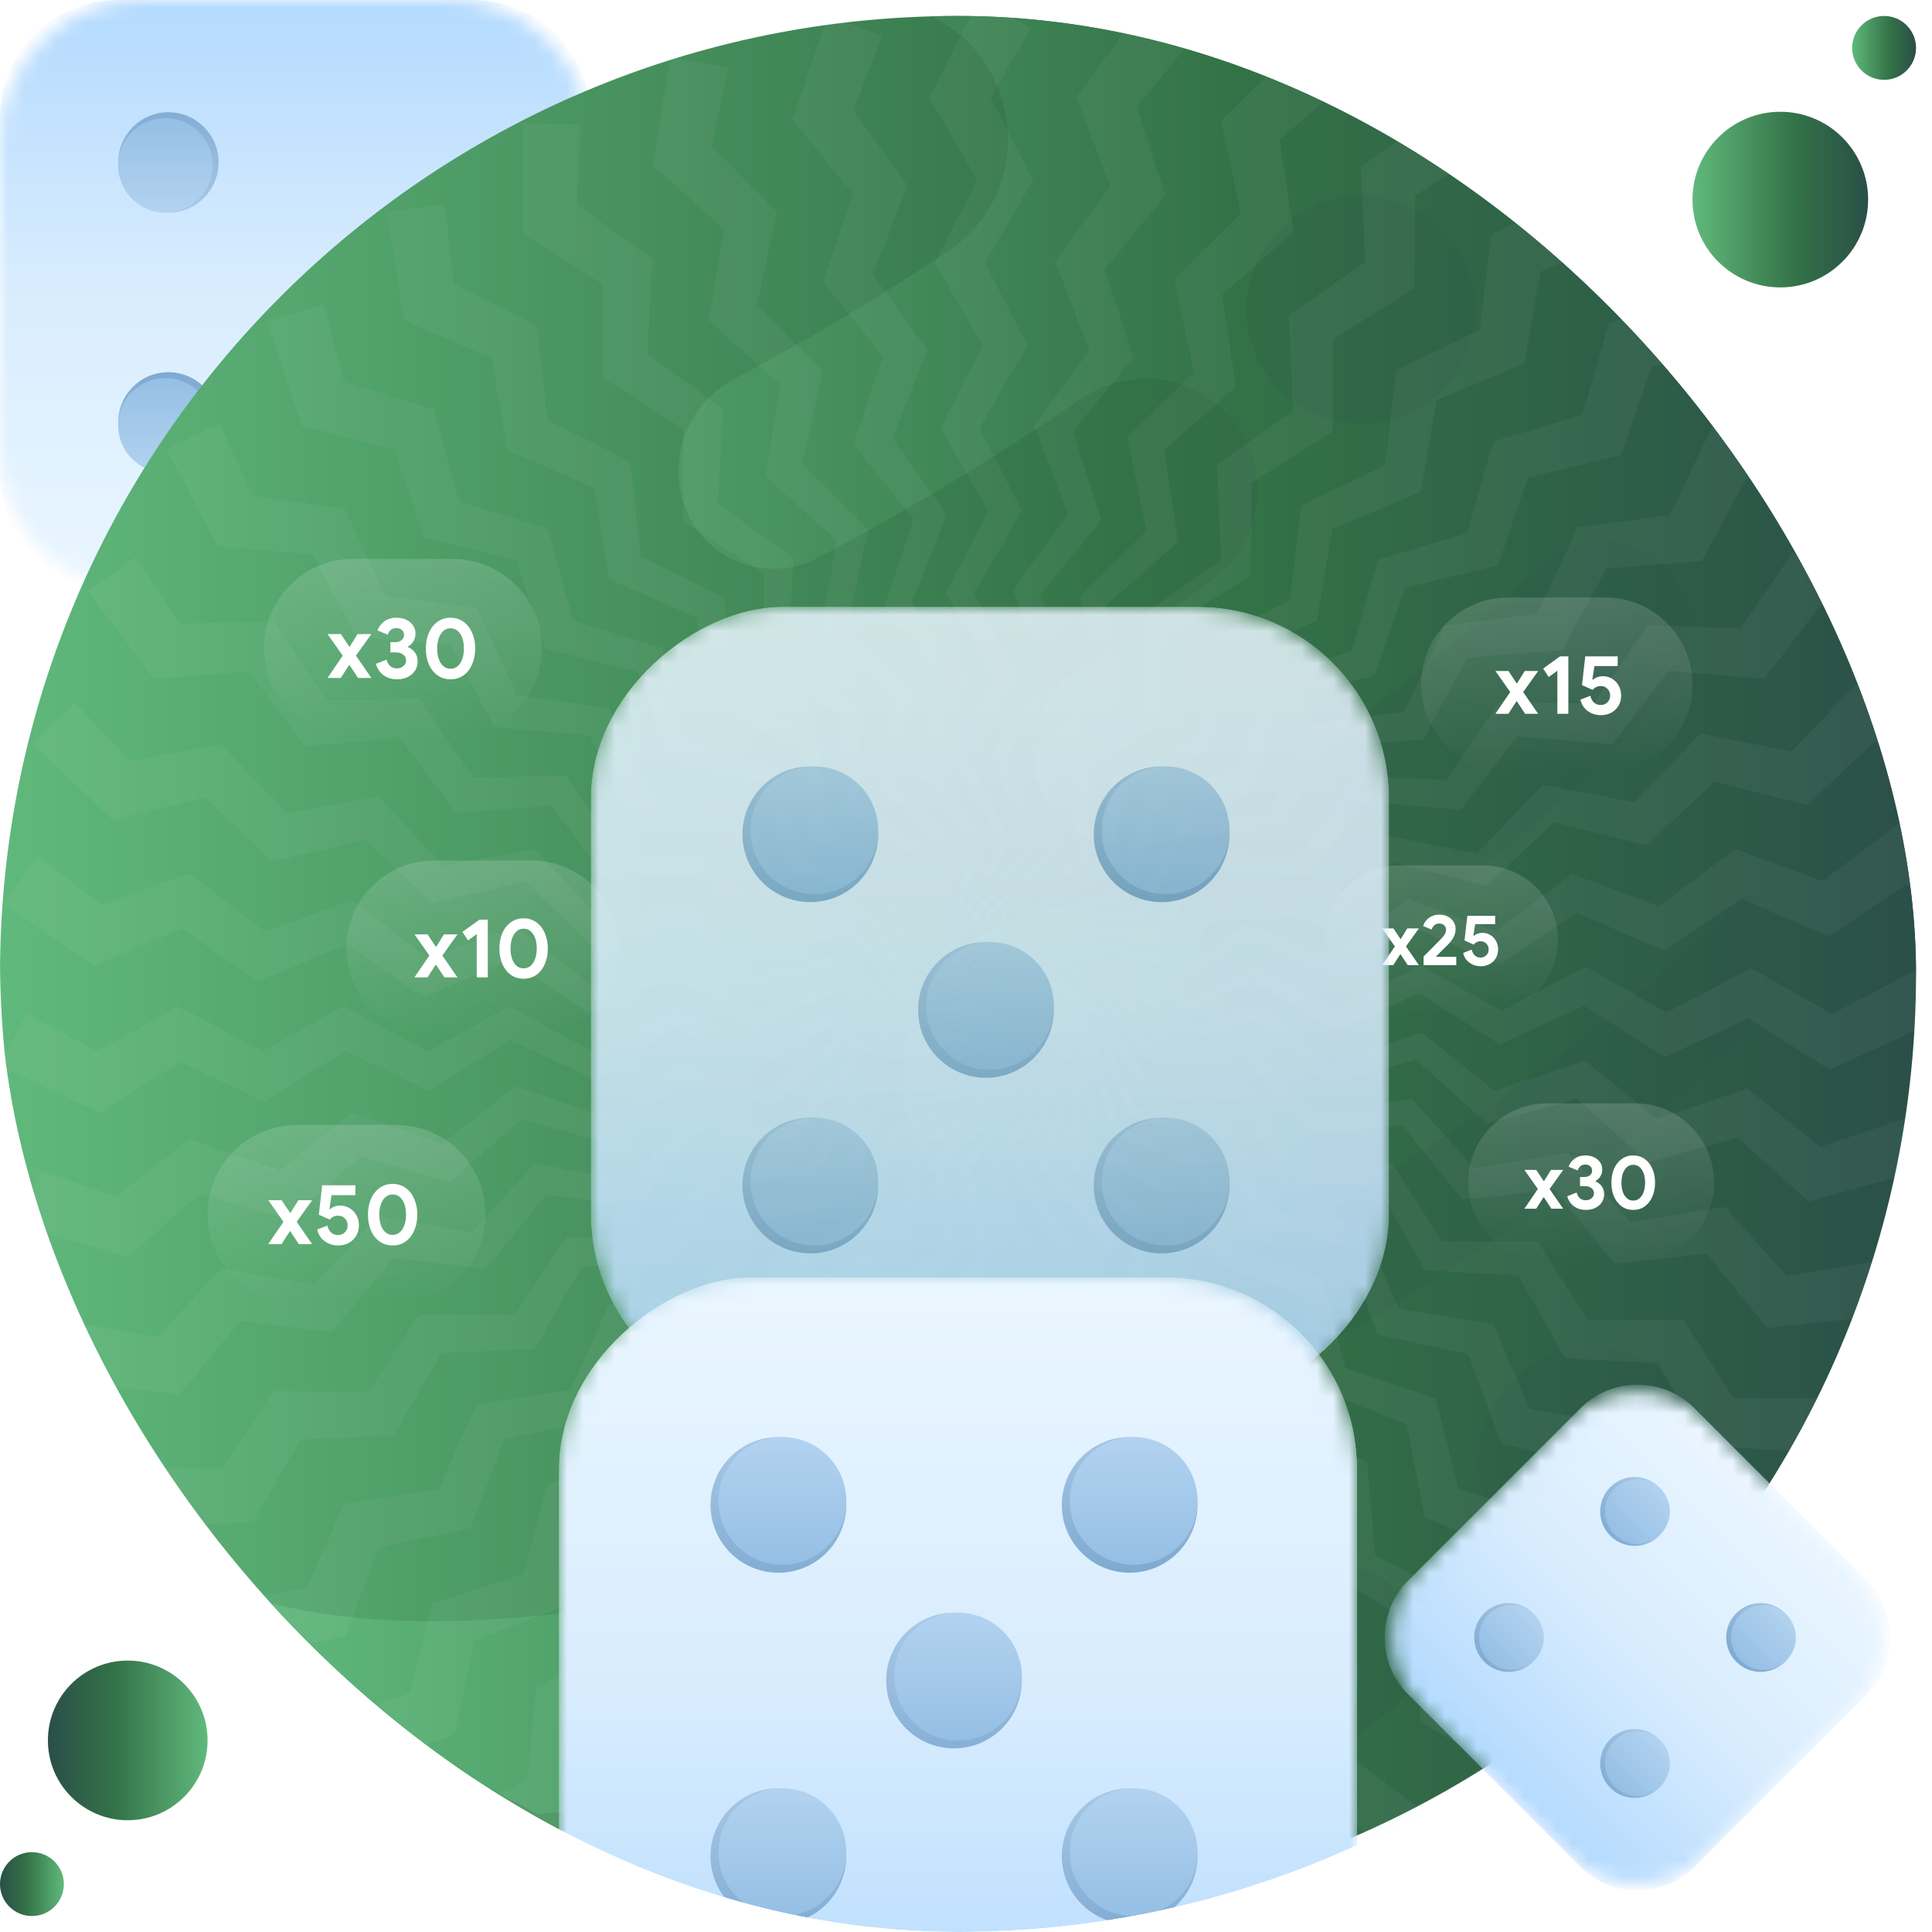 <svg width="121" height="121" viewBox="0 0 121 121" fill="none" xmlns="http://www.w3.org/2000/svg">
<g clip-path="url(#clip0_460_50947)">
<mask id="mask0_460_50947" style="mask-type:luminance" maskUnits="userSpaceOnUse" x="0" y="0" width="37" height="37">
<path d="M-1.22916e-06 8.88L-3.88157e-07 28.12C-1.73784e-07 33.024 3.976 37 8.88 37L28.12 37C33.024 37 37 33.024 37 28.12L37 8.88C37 3.976 33.024 -1.44354e-06 28.12 -1.22916e-06L8.88 -3.88157e-07C3.976 -1.73784e-07 -1.44354e-06 3.976 -1.22916e-06 8.88Z" fill="white"/>
</mask>
<g mask="url(#mask0_460_50947)">
<path d="M-1.29386e-06 7.4L-3.23464e-07 29.6C-1.4482e-07 33.687 3.313 37 7.4 37L29.6 37C33.687 37 37 33.687 37 29.6L37 7.4C37 3.313 33.687 -1.4725e-06 29.6 -1.29386e-06L7.4 -3.23464e-07C3.313 -1.4482e-07 -1.4725e-06 3.313 -1.29386e-06 7.4Z" fill="url(#paint0_linear_460_50947)"/>
<path d="M13.69 26.455C13.69 24.718 12.282 23.31 10.545 23.31C8.808 23.31 7.4 24.718 7.4 26.455C7.4 28.192 8.808 29.6 10.545 29.6C12.282 29.6 13.69 28.192 13.69 26.455Z" fill="url(#paint1_linear_460_50947)"/>
<path d="M13.32 26.64C13.32 25.005 11.995 23.68 10.36 23.68C8.725 23.68 7.4 25.005 7.4 26.64C7.4 28.275 8.725 29.6 10.36 29.6C11.995 29.6 13.32 28.275 13.32 26.64Z" fill="url(#paint2_linear_460_50947)"/>
<path d="M13.69 10.175C13.69 8.438 12.282 7.03 10.545 7.03C8.808 7.03 7.4 8.438 7.4 10.175C7.4 11.912 8.808 13.32 10.545 13.32C12.282 13.32 13.69 11.912 13.69 10.175Z" fill="url(#paint3_linear_460_50947)"/>
<path d="M13.32 10.36C13.32 8.725 11.995 7.4 10.36 7.4C8.725 7.4 7.4 8.725 7.4 10.36C7.4 11.995 8.725 13.32 10.36 13.32C11.995 13.32 13.32 11.995 13.32 10.36Z" fill="url(#paint4_linear_460_50947)"/>
<path d="M29.97 26.455C29.97 24.718 28.562 23.31 26.825 23.31C25.088 23.31 23.68 24.718 23.68 26.455C23.68 28.192 25.088 29.6 26.825 29.6C28.562 29.6 29.97 28.192 29.97 26.455Z" fill="url(#paint5_linear_460_50947)"/>
<path d="M29.6 26.64C29.6 25.005 28.275 23.68 26.64 23.68C25.005 23.68 23.68 25.005 23.68 26.64C23.68 28.275 25.005 29.6 26.64 29.6C28.275 29.6 29.6 28.275 29.6 26.64Z" fill="url(#paint6_linear_460_50947)"/>
</g>
</g>
<path d="M111.5 18C114.538 18 117 15.538 117 12.5C117 9.462 114.538 7 111.5 7C108.462 7 106 9.462 106 12.5C106 15.538 108.462 18 111.5 18Z" fill="url(#paint7_linear_460_50947)"/>
<path d="M118 5C119.105 5 120 4.105 120 3C120 1.895 119.105 1 118 1C116.895 1 116 1.895 116 3C116 4.105 116.895 5 118 5Z" fill="url(#paint8_linear_460_50947)"/>
<path d="M8 104C5.239 104 3 106.239 3 109C3 111.761 5.239 114 8 114C10.761 114 13 111.761 13 109C13 106.239 10.761 104 8 104Z" fill="url(#paint9_linear_460_50947)"/>
<path d="M2 116C0.895 116 -2.7141e-07 116.895 -1.74846e-07 118C-7.8281e-08 119.105 0.895 120 2 120C3.105 120 4 119.105 4 118C4 116.895 3.105 116 2 116Z" fill="url(#paint10_linear_460_50947)"/>
<g clip-path="url(#clip1_460_50947)">
<path d="M60 120C93.137 120 120 93.137 120 60C120 26.863 93.137 1.66893e-06 60 1.66893e-06C26.863 1.66893e-06 0 26.863 0 60C0 93.137 26.863 120 60 120Z" fill="url(#paint11_linear_460_50947)"/>
<path d="M60.771 1.66893e-06C58.914 1.66893e-06 57.079 0.088 55.266 0.252C63.369 0.847 66.018 11.276 59.34 15.758C55.15 18.567 50.657 21.253 45.925 23.773C42.857 25.406 41.608 29.255 43.162 32.352C44.205 34.429 46.288 35.619 48.456 35.619C49.394 35.619 50.352 35.394 51.243 34.923C57.101 31.826 62.639 28.476 67.763 24.948C70.731 22.901 74.781 23.46 77.106 26.209C78.224 27.528 78.763 29.128 78.763 30.715C78.763 32.889 77.753 35.041 75.827 36.417C73.268 38.242 70.583 40.024 67.785 41.748C65.3 43.277 64.117 46.309 65.083 49.053C66.431 52.879 70.888 54.329 74.215 52.281C82.67 47.074 90.231 41.361 96.523 35.403C99.376 32.7 104.059 33.719 105.548 37.351C105.562 37.387 105.578 37.425 105.592 37.461C106.404 39.454 105.988 41.737 104.527 43.318C102.824 45.163 100.642 47.468 99.514 48.523C93.389 54.263 85.911 59.77 77.483 64.761C76.201 60.019 71.708 56.587 66.469 56.925C61.044 57.278 56.707 61.74 56.517 67.154C56.424 69.84 57.335 72.315 58.9 74.234C56.903 75.103 54.902 75.931 52.905 76.712C49.79 77.929 48.068 81.352 49.149 84.504C50.294 87.835 53.986 89.531 57.258 88.257C60.367 87.048 63.476 85.738 66.577 84.332C83.746 76.531 98.876 66.502 109.837 55.732C109.939 57.141 109.989 58.566 109.989 60C109.989 61.412 109.939 62.809 109.843 64.194C101.314 72.872 89.595 81.141 76.174 87.887C60.502 95.761 44.53 100.55 31.105 101.4C30.888 101.413 30.671 101.427 30.453 101.438C24.733 101.751 19.802 101.282 16 100.131C20.988 105.651 26.989 110.242 33.714 113.616C37.943 113.257 42.356 112.575 46.896 111.582C58.105 109.135 70.066 104.823 81.773 98.938C81.855 98.897 81.938 98.856 82.02 98.815C87.276 96.162 91.865 103.294 87.257 106.953C78.314 114.047 67.303 118.662 55.266 119.748C57.079 119.912 58.914 120 60.771 120C94.036 120 121 93.138 121 60C121 26.862 94.036 1.66893e-06 60.771 1.66893e-06ZM85.226 26.538C81.267 26.538 78.058 23.342 78.058 19.398C78.058 15.454 81.267 12.258 85.226 12.258C89.185 12.258 92.396 15.454 92.396 19.398C92.396 23.342 89.185 26.538 85.226 26.538ZM99.734 98.686C95.775 98.686 92.564 95.49 92.564 91.546C92.564 87.602 95.775 84.403 99.734 84.403C103.694 84.403 106.902 87.602 106.902 91.546C106.902 95.49 103.694 98.686 99.734 98.686Z" fill="url(#paint12_linear_460_50947)"/>
<g opacity="0.05" clip-path="url(#clip2_460_50947)">
<path d="M61.692 16.462L64.295 11.976L64.695 11.287L64.295 10.507L62.04 6.111L64.564 1.763L61.336 1.66893e-06L58.642 5.253L58.202 6.111L58.642 6.869L61.205 11.287L58.911 15.761L58.551 16.462L58.911 17.083L61.554 21.638L59.18 26.267L58.9 26.814L59.18 27.296L61.903 31.989L59.449 36.775L59.249 37.164L59.449 37.509L62.252 42.34L59.718 47.282L59.598 47.517L59.718 47.723L62.601 52.693L59.987 57.791L59.947 57.869L59.987 57.938L62.95 63.046L60.296 57.869L63.219 52.83L63.299 52.693L63.219 52.537L60.645 47.517L63.488 42.616L63.648 42.34L63.488 42.029L60.994 37.164L63.757 32.402L63.997 31.989L63.757 31.521L61.343 26.814L64.026 22.19L64.346 21.638L64.026 21.015L61.692 16.462Z" fill="#F2F2F2"/>
<path d="M69.191 16.865L72.481 12.855L72.986 12.239L72.717 11.405L71.198 6.705L74.387 2.818L71.485 0.56L67.981 5.312L67.41 6.088L67.722 6.907L69.542 11.679L66.559 15.726L66.091 16.361L66.347 17.031L68.224 21.952L65.137 26.14L64.773 26.633L64.972 27.155L66.906 32.224L63.715 36.553L63.455 36.906L63.597 37.278L65.587 42.497L62.292 46.968L62.136 47.18L62.221 47.403L64.269 52.771L60.87 57.383L60.818 57.454L60.846 57.529L62.95 63.046L61.162 57.51L64.857 53.006L64.958 52.883L64.904 52.716L63.169 47.348L66.763 42.968L66.965 42.722L66.857 42.388L65.177 37.186L68.669 32.93L68.972 32.56L68.81 32.06L67.184 27.026L70.575 22.893L70.979 22.401L70.764 21.733L69.191 16.865Z" fill="#F2F2F2"/>
<path d="M76.528 18.468L80.419 15.039L81.017 14.512L80.885 13.645L80.141 8.762L83.913 5.438L81.411 2.742L77.19 6.87L76.501 7.544L76.678 8.403L77.708 13.405L74.113 16.921L73.549 17.472L73.694 18.174L74.756 23.333L71.037 26.97L70.598 27.399L70.711 27.945L71.805 33.26L67.96 37.02L67.647 37.327L67.727 37.717L68.854 43.188L64.883 47.071L64.695 47.255L64.743 47.489L65.902 53.116L61.806 57.123L61.743 57.184L61.76 57.262L62.95 63.046L62.074 57.295L66.444 53.443L66.564 53.338L66.537 53.164L65.688 47.587L69.939 43.841L70.177 43.631L70.125 43.284L69.302 37.88L73.432 34.24L73.791 33.924L73.712 33.404L72.915 28.174L76.925 24.64L77.404 24.218L77.298 23.525L76.528 18.468Z" fill="#F2F2F2"/>
<path d="M83.512 21.229L87.904 18.469L88.579 18.045L88.588 17.169L88.638 12.229L92.894 9.554L90.858 6.492L86.029 9.888L85.24 10.442L85.277 11.318L85.49 16.421L81.378 19.313L80.733 19.767L80.763 20.483L80.982 25.746L76.727 28.738L76.225 29.091L76.248 29.648L76.475 35.069L72.076 38.163L71.717 38.415L71.734 38.813L71.967 44.394L67.424 47.589L67.209 47.74L67.219 47.98L67.459 53.72L62.772 57.016L62.701 57.066L62.704 57.146L62.95 63.046L63.01 57.229L67.942 54.129L68.077 54.044L68.079 53.869L68.136 48.228L72.933 45.214L73.202 45.044L73.206 44.693L73.262 39.227L77.923 36.298L78.328 36.044L78.334 35.518L78.387 30.228L82.913 27.384L83.453 27.045L83.46 26.344L83.512 21.229Z" fill="#F2F2F2"/>
<path d="M89.962 25.075L94.74 23.057L95.474 22.747L95.624 21.884L96.467 17.016L101.098 15.06L99.58 11.71L94.268 14.286L93.401 14.707L93.296 15.577L92.687 20.648L88.163 22.842L87.454 23.186L87.368 23.898L86.74 29.128L82.059 31.397L81.507 31.665L81.44 32.219L80.793 37.606L75.954 39.953L75.56 40.144L75.512 40.539L74.846 46.086L69.849 48.509L69.613 48.624L69.584 48.861L68.898 54.565L63.743 57.066L63.664 57.104L63.655 57.183L62.95 63.046L63.943 57.314L69.309 55.047L69.456 54.985L69.486 54.812L70.449 49.253L75.668 47.049L75.961 46.925L76.021 46.58L76.954 41.193L82.025 39.051L82.466 38.865L82.556 38.347L83.458 33.134L88.382 31.055L88.97 30.807L89.089 30.116L89.962 25.075Z" fill="#F2F2F2"/>
<path d="M95.711 29.909L100.751 28.684L101.525 28.496L101.812 27.668L103.425 22.999L108.31 21.812L107.35 18.262L101.694 19.951L100.77 20.227L100.527 21.069L99.111 25.977L94.294 27.415L93.538 27.641L93.339 28.33L91.879 33.39L86.894 34.879L86.307 35.054L86.152 35.59L84.648 40.803L79.495 42.342L79.075 42.467L78.965 42.85L77.416 48.217L72.095 49.806L71.843 49.881L71.776 50.111L70.183 55.631L64.694 57.271L64.61 57.296L64.588 57.372L62.95 63.046L64.851 57.548L70.511 56.173L70.666 56.135L70.724 55.969L72.567 50.638L78.072 49.3L78.382 49.225L78.496 48.894L80.282 43.727L85.632 42.428L86.097 42.315L86.268 41.818L87.996 36.818L93.191 35.556L93.81 35.406L94.04 34.743L95.711 29.909Z" fill="#F2F2F2"/>
<path d="M100.608 35.603L105.78 35.204L106.574 35.143L106.99 34.371L109.332 30.022L114.345 29.636L113.967 25.978L108.113 26.736L107.157 26.86L106.782 27.652L104.596 32.268L99.61 32.914L98.828 33.015L98.521 33.663L96.267 38.424L91.108 39.092L90.5 39.17L90.261 39.675L87.939 44.578L82.606 45.269L82.171 45.325L82.001 45.685L79.61 50.734L74.103 51.447L73.842 51.481L73.739 51.697L71.281 56.89L65.599 57.626L65.512 57.637L65.478 57.709L62.95 63.046L65.71 57.925L71.517 57.477L71.676 57.465L71.759 57.31L74.435 52.344L80.084 51.908L80.401 51.884L80.568 51.575L83.16 46.763L88.649 46.34L89.126 46.303L89.375 45.84L91.884 41.183L97.214 40.772L97.849 40.723L98.182 40.106L100.608 35.603Z" fill="#F2F2F2"/>
<path d="M104.527 42.01L109.696 42.447L110.49 42.514L111.024 41.82L114.035 37.903L119.044 38.328L119.259 34.656L113.359 34.464L112.395 34.433L111.898 35.154L108.999 39.359L103.974 39.195L103.186 39.17L102.779 39.76L99.79 44.096L94.59 43.927L93.977 43.907L93.66 44.366L90.581 48.833L85.206 48.658L84.768 48.644L84.542 48.972L81.371 53.57L75.821 53.39L75.558 53.381L75.422 53.578L72.161 58.308L66.435 58.122L66.347 58.119L66.302 58.185L62.95 63.046L66.496 58.435L72.3 58.926L72.46 58.939L72.566 58.8L76.005 54.328L81.65 54.806L81.968 54.833L82.181 54.555L85.513 50.221L90.999 50.686L91.475 50.726L91.796 50.31L95.02 46.115L100.347 46.567L100.982 46.621L101.409 46.065L104.527 42.01Z" fill="#F2F2F2"/>
<path d="M107.367 48.963L112.397 50.225L113.17 50.419L113.809 49.819L117.41 46.438L122.286 47.661L123.088 44.072L117.295 42.934L116.349 42.748L115.742 43.381L112.206 47.065L107.272 46.096L106.499 45.945L106.002 46.462L102.355 50.261L97.25 49.259L96.648 49.14L96.262 49.543L92.505 53.457L87.228 52.421L86.798 52.336L86.522 52.624L82.654 56.653L77.205 55.583L76.947 55.532L76.781 55.705L72.803 59.849L67.181 58.746L67.095 58.729L67.04 58.786L62.95 63.046L67.191 59.064L72.841 60.481L72.996 60.52L73.124 60.4L77.236 56.539L82.731 57.917L83.04 57.995L83.296 57.755L87.28 54.013L92.62 55.353L93.084 55.469L93.467 55.11L97.323 51.488L102.508 52.789L103.126 52.945L103.637 52.465L107.367 48.963Z" fill="#F2F2F2"/>
<path d="M109.052 56.282L113.815 58.337L114.546 58.652L115.273 58.163L119.37 55.403L123.986 57.395L125.355 53.981L119.82 51.927L118.916 51.592L118.215 52.118L114.133 55.187L109.419 53.438L108.68 53.163L108.107 53.594L103.897 56.758L99.02 54.949L98.444 54.735L97.999 55.071L93.662 58.33L88.62 56.459L88.209 56.307L87.89 56.546L83.425 59.902L78.218 57.97L77.972 57.879L77.781 58.023L73.188 61.474L67.817 59.481L67.734 59.451L67.671 59.499L62.95 63.046L67.776 59.797L73.124 62.104L73.271 62.167L73.416 62.069L78.096 58.919L83.298 61.162L83.59 61.288L83.881 61.092L88.415 58.04L93.471 60.22L93.909 60.409L94.346 60.116L98.733 57.161L103.642 59.278L104.227 59.531L104.809 59.139L109.052 56.282Z" fill="#F2F2F2"/>
<path d="M109.539 63.777L113.91 66.57L114.582 66.999L115.378 66.633L119.865 64.568L124.101 67.275L126 64.125L120.867 61.209L120.029 60.733L119.253 61.14L114.731 63.512L110.359 61.029L109.673 60.639L109.039 60.973L104.375 63.419L99.852 60.849L99.318 60.546L98.824 60.805L94.02 63.326L89.344 60.669L88.963 60.453L88.61 60.638L83.664 63.233L78.835 60.489L78.607 60.36L78.395 60.471L73.308 63.139L68.326 60.31L68.25 60.266L68.179 60.303L62.95 63.046L68.235 60.615L73.144 63.751L73.278 63.837L73.437 63.764L78.562 61.406L83.336 64.456L83.605 64.627L83.923 64.481L88.888 62.196L93.528 65.161L93.931 65.418L94.409 65.198L99.214 62.987L103.719 65.865L104.256 66.208L104.893 65.915L109.539 63.777Z" fill="#F2F2F2"/>
<path d="M108.817 71.253L112.682 74.712L113.276 75.243L114.121 75.01L118.881 73.693L122.628 77.045L125.008 74.241L120.41 70.538L119.659 69.934L118.828 70.211L113.983 71.826L110.068 68.672L109.453 68.178L108.773 68.404L103.777 70.07L99.725 66.807L99.248 66.422L98.718 66.598L93.572 68.314L89.383 64.941L89.042 64.666L88.664 64.792L83.365 66.558L79.04 63.075L78.835 62.91L78.608 62.986L73.158 64.802L68.696 61.209L68.627 61.154L68.552 61.179L62.95 63.046L68.557 61.496L72.898 65.379L73.017 65.486L73.186 65.439L78.623 63.935L82.845 67.713L83.082 67.925L83.42 67.832L88.688 66.375L92.791 70.046L93.147 70.365L93.654 70.225L98.753 68.814L102.736 72.379L103.211 72.804L103.887 72.617L108.817 71.253Z" fill="#F2F2F2"/>
<path d="M106.903 78.516L110.162 82.551L110.663 83.171L111.534 83.076L116.445 82.541L119.604 86.452L122.403 84.067L118.46 79.673L117.816 78.956L116.951 79.096L111.91 79.911L108.552 76.17L108.025 75.583L107.317 75.697L102.118 76.538L98.644 72.667L98.234 72.21L97.683 72.299L92.328 73.166L88.735 69.163L88.442 68.837L88.049 68.901L82.536 69.793L78.826 65.66L78.65 65.464L78.415 65.502L72.744 66.42L68.916 62.156L68.858 62.091L68.779 62.103L62.95 63.046L68.733 62.417L72.394 66.948L72.494 67.072L72.668 67.052L78.276 66.442L81.837 70.849L82.037 71.097L82.385 71.059L87.819 70.467L91.279 74.75L91.58 75.122L92.103 75.065L97.361 74.492L100.72 78.65L101.121 79.146L101.818 79.07L106.903 78.516Z" fill="#F2F2F2"/>
<path d="M103.847 85.377L106.416 89.883L106.811 90.576L107.686 90.622L112.619 90.882L115.109 95.25L118.255 93.346L115.068 88.376L114.548 87.564L113.672 87.564L108.565 87.559L105.851 83.326L105.426 82.662L104.709 82.661L99.442 82.656L96.635 78.276L96.304 77.76L95.746 77.759L90.32 77.755L87.418 73.227L87.181 72.858L86.783 72.857L81.198 72.852L78.2 68.177L78.058 67.955L77.819 67.955L72.075 67.949L68.982 63.126L68.934 63.052H68.855L62.95 63.046L68.759 63.354L71.645 68.414L71.724 68.553L71.899 68.562L77.532 68.86L80.338 73.782L80.496 74.059L80.846 74.077L86.304 74.366L89.031 79.149L89.268 79.564L89.793 79.593L95.076 79.871L97.723 84.516L98.039 85.07L98.739 85.107L103.847 85.377Z" fill="#F2F2F2"/>
<path d="M99.729 91.658L101.541 96.518L101.819 97.265L102.675 97.451L107.502 98.501L109.258 103.212L112.669 101.838L110.323 96.421L109.94 95.536L109.075 95.394L104.035 94.569L102.037 89.956L101.723 89.232L101.015 89.116L95.818 88.265L93.751 83.491L93.507 82.928L92.956 82.838L87.602 81.961L85.465 77.026L85.291 76.624L84.897 76.559L79.385 75.656L77.178 70.56L77.073 70.319L76.838 70.28L71.168 69.352L68.891 64.094L68.856 64.014L68.777 64.001L62.95 63.046L68.634 64.283L70.669 69.742L70.725 69.891L70.896 69.928L76.408 71.128L78.388 76.436L78.499 76.735L78.842 76.809L84.183 77.971L86.106 83.13L86.273 83.579L86.787 83.69L91.956 84.815L93.823 89.824L94.045 90.421L94.73 90.57L99.729 91.658Z" fill="#F2F2F2"/>
<path d="M94.655 97.195L95.663 102.284L95.817 103.066L96.633 103.387L101.228 105.199L102.205 110.131L105.792 109.323L104.346 103.598L104.11 102.664L103.279 102.385L98.438 100.761L97.206 95.886L97.013 95.121L96.334 94.893L91.341 93.218L90.067 88.174L89.916 87.579L89.388 87.401L84.244 85.676L82.927 80.461L82.819 80.037L82.442 79.91L77.146 78.133L75.786 72.748L75.722 72.493L75.495 72.418L70.049 70.59L68.645 65.035L68.623 64.95L68.548 64.924L62.95 63.046L68.362 65.18L69.494 70.895L69.525 71.051L69.688 71.115L74.936 73.185L76.037 78.743L76.099 79.055L76.424 79.184L81.509 81.189L82.579 86.59L82.672 87.059L83.161 87.252L88.082 89.192L89.12 94.436L89.244 95.062L89.896 95.319L94.655 97.195Z" fill="#F2F2F2"/>
<path d="M88.758 101.846L88.935 107.03L88.962 107.826L89.715 108.275L93.96 110.802L94.132 115.826L97.802 115.605L97.295 109.723L97.212 108.762L96.436 108.354L91.919 105.973L91.486 100.963L91.418 100.178L90.784 99.843L86.125 97.388L85.678 92.204L85.625 91.593L85.132 91.333L80.332 88.804L79.87 83.445L79.832 83.008L79.48 82.823L74.539 80.218L74.061 74.685L74.038 74.423L73.827 74.311L68.745 71.633L68.251 65.924L68.244 65.837L68.174 65.799L62.95 63.046L67.948 66.022L68.148 71.844L68.153 72.003L68.304 72.093L73.151 74.979L73.345 80.641L73.356 80.96L73.657 81.139L78.354 83.935L78.542 89.438L78.558 89.916L79.01 90.185L83.556 92.891L83.738 98.233L83.76 98.871L84.362 99.229L88.758 101.846Z" fill="#F2F2F2"/>
<path d="M82.19 105.488L81.532 110.634L81.431 111.424L82.103 111.988L85.886 115.164L85.248 120.15L88.907 120.522L89.351 114.635L89.423 113.673L88.724 113.146L84.647 110.07L85.025 105.056L85.084 104.269L84.512 103.837L80.308 100.665L80.699 95.477L80.745 94.865L80.3 94.529L75.969 91.262L76.373 85.898L76.406 85.461L76.088 85.222L71.629 81.857L72.047 76.319L72.067 76.057L71.876 75.912L67.29 72.452L67.72 66.738L67.727 66.651L67.663 66.603L62.95 63.046L67.405 66.787L66.667 72.565L66.647 72.723L66.781 72.836L71.102 76.463L70.384 82.083L70.343 82.399L70.612 82.624L74.798 86.139L74.1 91.6L74.04 92.075L74.442 92.413L78.494 95.814L77.816 101.116L77.735 101.749L78.272 102.2L82.19 105.488Z" fill="#F2F2F2"/>
<path d="M75.123 108.029L73.647 113.001L73.42 113.765L73.992 114.429L77.216 118.172L75.786 122.991L79.337 123.946L80.721 118.206L80.947 117.269L80.341 116.636L76.812 112.945L77.99 108.057L78.175 107.29L77.679 106.772L74.04 102.965L75.259 97.908L75.403 97.311L75.017 96.908L71.267 92.987L72.528 87.758L72.631 87.332L72.355 87.044L68.495 83.007L69.797 77.608L69.858 77.352L69.693 77.18L65.723 73.027L67.065 67.457L67.086 67.372L67.031 67.314L62.95 63.046L66.747 67.454L65.09 73.039L65.044 73.192L65.159 73.324L68.841 77.598L67.229 83.03L67.138 83.336L67.367 83.601L70.935 87.742L69.369 93.021L69.233 93.479L69.576 93.878L73.029 97.885L71.507 103.01L71.326 103.622L71.784 104.153L75.123 108.029Z" fill="#F2F2F2"/>
<path d="M67.739 109.4L65.483 114.071L65.137 114.789L65.595 115.536L68.176 119.748L65.99 124.275L69.342 125.788L71.63 120.345L72.003 119.457L71.507 118.734L68.616 114.524L70.564 109.889L70.87 109.162L70.464 108.57L67.483 104.229L69.499 99.433L69.737 98.867L69.421 98.407L66.35 93.935L68.434 88.976L68.604 88.572L68.378 88.244L65.217 83.639L67.369 78.519L67.471 78.276L67.335 78.079L64.084 73.343L66.303 68.061L66.337 67.98L66.292 67.914L62.95 63.046L65.99 68.006L63.457 73.253L63.388 73.396L63.479 73.546L66.427 78.356L63.964 83.458L63.825 83.745L64.008 84.044L66.864 88.705L64.47 93.663L64.262 94.093L64.537 94.542L67.302 99.052L64.977 103.866L64.7 104.44L65.066 105.038L67.739 109.4Z" fill="#F2F2F2"/>
<path d="M60.231 109.567L57.254 113.815L56.797 114.468L57.129 115.279L59 119.851L56.115 123.968L59.18 126L62.313 120.996L62.824 120.179L62.451 119.386L60.274 114.766L62.941 110.504L63.36 109.835L63.054 109.186L60.809 104.422L63.569 100.012L63.895 99.492L63.657 98.988L61.344 94.079L64.198 89.521L64.43 89.149L64.26 88.788L61.88 83.736L64.826 79.028L64.966 78.805L64.863 78.589L62.415 73.391L65.454 68.534L65.501 68.46L65.467 68.388L62.95 63.046L65.153 68.43L61.811 73.201L61.719 73.332L61.786 73.494L63.922 78.716L60.672 83.356L60.489 83.617L60.621 83.941L62.692 89L59.532 93.509L59.258 93.901L59.457 94.388L61.461 99.284L58.393 103.662L58.028 104.184L58.293 104.833L60.231 109.567Z" fill="#F2F2F2"/>
<path d="M52.793 108.526L49.173 112.241L48.617 112.811L48.815 113.665L49.927 118.478L46.418 122.079L49.117 124.577L53.013 120.141L53.649 119.416L53.407 118.574L52.001 113.664L55.318 109.886L55.839 109.293L55.641 108.604L54.191 103.541L57.624 99.632L58.029 99.171L57.875 98.634L56.38 93.418L59.929 89.377L60.218 89.048L60.108 88.665L58.57 83.295L62.234 79.122L62.408 78.924L62.342 78.694L60.76 73.171L64.54 68.866L64.598 68.8L64.576 68.723L62.95 63.046L64.26 68.714L60.194 72.887L60.083 73.001L60.123 73.171L61.393 78.668L57.439 82.726L57.217 82.954L57.295 83.296L58.526 88.622L54.683 92.564L54.35 92.907L54.468 93.419L55.66 98.574L51.929 102.402L51.484 102.858L51.642 103.542L52.793 108.526Z" fill="#F2F2F2"/>
<path d="M45.62 106.303L41.45 109.388L40.809 109.862L40.867 110.737L41.192 115.666L37.15 118.656L39.413 121.555L43.971 117.802L44.715 117.19L44.612 116.319L44.012 111.247L47.893 108.051L48.502 107.55L48.418 106.838L47.8 101.607L51.816 98.3L52.289 97.91L52.224 97.356L51.587 91.968L55.739 88.549L56.077 88.271L56.03 87.875L55.374 82.328L59.662 78.798L59.864 78.631L59.837 78.393L59.162 72.688L63.585 69.046L63.652 68.99L63.643 68.91L62.95 63.046L63.332 68.851L58.65 72.316L58.521 72.411L58.533 72.586L58.904 78.215L54.349 81.585L54.093 81.774L54.116 82.124L54.475 87.579L50.049 90.853L49.665 91.137L49.7 91.662L50.047 96.941L45.75 100.12L45.237 100.499L45.283 101.199L45.62 106.303Z" fill="#F2F2F2"/>
<path d="M38.896 102.957L34.285 105.332L33.577 105.697L33.493 106.569L33.022 111.487L28.553 113.788L30.32 117.013L35.422 114.042L36.255 113.557L36.293 112.681L36.515 107.578L40.86 105.047L41.541 104.65L41.572 103.934L41.802 98.672L46.298 96.054L46.828 95.745L46.852 95.188L47.088 89.767L51.736 87.06L52.114 86.839L52.131 86.441L52.375 80.861L57.174 78.065L57.401 77.932L57.412 77.694L57.662 71.954L62.613 69.07L62.688 69.025L62.692 68.946L62.95 63.046L62.395 68.837L57.216 71.505L57.075 71.578L57.058 71.752L56.519 77.368L51.483 79.962L51.2 80.108L51.166 80.457L50.645 85.898L45.75 88.419L45.325 88.638L45.275 89.161L44.77 94.428L40.018 96.875L39.451 97.167L39.384 97.865L38.896 102.957Z" fill="#F2F2F2"/>
<path d="M32.798 98.574L27.865 100.177L27.107 100.423L26.885 101.271L25.63 106.049L20.849 107.603L22.075 111.07L27.588 108.956L28.488 108.611L28.666 107.753L29.706 102.753L34.4 100.953L35.136 100.67L35.282 99.968L36.354 94.811L41.212 92.949L41.785 92.73L41.898 92.184L43.002 86.871L48.024 84.946L48.433 84.789L48.514 84.399L49.651 78.93L54.837 76.942L55.082 76.847L55.131 76.613L56.3 70.989L61.65 68.937L61.732 68.906L61.748 68.828L62.95 63.046L61.472 68.673L55.932 70.473L55.781 70.523L55.736 70.692L54.303 76.149L48.915 77.9L48.612 77.998L48.523 78.337L47.134 83.624L41.898 85.326L41.443 85.474L41.31 85.982L39.966 91.099L34.882 92.751L34.276 92.948L34.098 93.626L32.798 98.574Z" fill="#F2F2F2"/>
<path d="M27.482 93.268L22.356 94.058L21.569 94.179L21.213 94.98L19.206 99.494L14.238 100.259L14.892 103.879L20.672 102.678L21.616 102.482L21.93 101.664L23.759 96.895L28.682 95.873L29.454 95.713L29.711 95.043L31.597 90.126L36.691 89.068L37.291 88.944L37.491 88.423L39.434 83.357L44.7 82.263L45.129 82.174L45.271 81.802L47.272 76.587L52.71 75.457L52.967 75.404L53.053 75.181L55.111 69.817L60.72 68.652L60.806 68.634L60.834 68.559L62.95 63.046L60.587 68.362L54.83 69.249L54.672 69.274L54.601 69.434L52.31 74.589L46.711 75.452L46.396 75.501L46.254 75.821L44.034 80.816L38.592 81.654L38.12 81.727L37.906 82.207L35.758 87.042L30.475 87.856L29.845 87.953L29.56 88.593L27.482 93.268Z" fill="#F2F2F2"/>
<path d="M23.089 87.177L17.902 87.133L17.105 87.126L16.625 87.859L13.92 91.993L8.893 91.95L8.957 95.627L14.855 95.371L15.818 95.329L16.26 94.572L18.831 90.159L23.854 89.941L24.642 89.907L25.003 89.287L27.655 84.736L32.852 84.511L33.465 84.484L33.745 84.002L36.477 79.315L41.85 79.082L42.288 79.062L42.488 78.718L45.301 73.892L50.849 73.651L51.112 73.64L51.232 73.433L54.125 68.469L59.849 68.22L59.937 68.217L59.977 68.148L62.95 63.046L59.764 67.913L53.939 67.864L53.78 67.863L53.684 68.009L50.594 72.73L44.929 72.682L44.611 72.679L44.419 72.972L41.425 77.546L35.92 77.499L35.442 77.495L35.154 77.935L32.257 82.361L26.912 82.315L26.274 82.31L25.89 82.897L23.089 87.177Z" fill="#F2F2F2"/>
<path d="M19.73 80.459L14.618 79.582L13.833 79.447L13.241 80.094L9.907 83.739L4.953 82.889L4.425 86.528L10.287 87.224L11.245 87.337L11.802 86.66L15.049 82.718L20.041 83.31L20.824 83.403L21.28 82.849L24.629 78.784L29.795 79.397L30.404 79.469L30.759 79.038L34.208 74.85L39.548 75.483L39.983 75.534L40.236 75.227L43.788 70.915L49.303 71.569L49.564 71.6L49.716 71.415L53.368 66.981L59.058 67.655L59.145 67.665L59.195 67.604L62.95 63.046L59.023 67.338L53.282 66.354L53.125 66.327L53.007 66.456L49.199 70.619L43.615 69.661L43.301 69.607L43.065 69.866L39.375 73.899L33.949 72.968L33.478 72.887L33.123 73.275L29.553 77.179L24.284 76.275L23.656 76.167L23.183 76.684L19.73 80.459Z" fill="#F2F2F2"/>
<path d="M17.495 73.289L12.59 71.602L11.836 71.343L11.149 71.886L7.272 74.948L2.519 73.313L1.413 76.82L7.088 78.448L8.014 78.714L8.673 78.135L12.511 74.766L17.344 76.153L18.102 76.37L18.641 75.897L22.599 72.422L27.599 73.857L28.189 74.026L28.608 73.658L32.685 70.079L37.855 71.561L38.276 71.682L38.575 71.419L42.773 67.735L48.111 69.266L48.364 69.338L48.544 69.18L52.861 65.39L58.368 66.97L58.453 66.994L58.512 66.941L62.95 63.046L58.385 66.652L52.877 64.757L52.726 64.706L52.588 64.814L48.161 68.311L42.804 66.469L42.503 66.365L42.228 66.582L37.938 69.97L32.732 68.18L32.28 68.024L31.867 68.35L27.716 71.629L22.662 69.891L22.059 69.683L21.509 70.118L17.495 73.289Z" fill="#F2F2F2"/>
<path d="M16.44 65.852L11.87 63.399L11.167 63.022L10.401 63.448L6.084 65.847L1.654 63.47L0 66.754L5.339 69.273L6.211 69.684L6.954 69.219L11.284 66.51L15.831 68.655L16.544 68.991L17.152 68.611L21.617 65.817L26.322 68.037L26.877 68.298L27.349 68.002L31.948 65.124L36.813 67.419L37.209 67.606L37.547 67.394L42.282 64.432L47.305 66.801L47.542 66.913L47.745 66.786L52.615 63.739L57.797 66.183L57.877 66.22L57.944 66.178L62.95 63.046L57.865 65.871L52.733 63.117L52.592 63.041L52.439 63.127L47.508 65.867L42.516 63.187L42.235 63.036L41.929 63.207L37.151 65.862L32.3 63.258L31.879 63.032L31.419 63.287L26.795 65.857L22.086 63.328L21.524 63.027L20.911 63.368L16.44 65.852Z" fill="#F2F2F2"/>
<path d="M16.593 58.343L12.476 55.187L11.844 54.703L11.02 55L6.372 56.674L2.383 53.616L0.222 56.592L5.088 59.935L5.882 60.481L6.69 60.142L11.398 58.164L15.542 61.011L16.192 61.458L16.853 61.18L21.709 59.14L25.996 62.087L26.501 62.434L27.016 62.218L32.017 60.117L36.45 63.162L36.811 63.411L37.178 63.256L42.328 61.093L46.905 64.238L47.122 64.387L47.342 64.295L52.638 62.069L57.361 65.314L57.433 65.364L57.506 65.333L62.95 63.046L57.477 65.017L52.854 61.474L52.727 61.377L52.562 61.437L47.255 63.349L42.759 59.902L42.506 59.709L42.176 59.827L37.034 61.68L32.664 58.331L32.285 58.04L31.79 58.218L26.813 60.011L22.571 56.759L22.065 56.371L21.405 56.609L16.593 58.343Z" fill="#F2F2F2"/>
<path d="M17.951 50.956L14.394 47.18L13.848 46.6L12.987 46.761L8.131 47.667L4.684 44.007L2.073 46.597L6.339 50.679L7.035 51.346L7.887 51.14L12.852 49.944L16.484 53.42L17.054 53.966L17.752 53.798L22.871 52.565L26.63 56.162L27.073 56.586L27.615 56.455L32.89 55.184L36.775 58.903L37.092 59.206L37.479 59.113L42.909 57.805L46.922 61.645L47.112 61.827L47.344 61.771L52.929 60.425L57.069 64.386L57.132 64.447L57.21 64.428L62.95 63.046L57.232 64.112L53.237 59.872L53.128 59.756L52.956 59.788L47.41 60.823L43.526 56.699L43.308 56.467L42.963 56.531L37.59 57.534L33.815 53.526L33.487 53.178L32.97 53.274L27.77 54.245L24.105 50.353L23.668 49.889L22.979 50.017L17.951 50.956Z" fill="#F2F2F2"/>
<path d="M20.477 43.883L17.574 39.584L17.127 38.924L16.252 38.944L11.313 39.059L8.499 34.892L5.507 37.03L9.061 41.744L9.641 42.514L10.515 42.448L15.607 42.065L18.634 46.08L19.109 46.71L19.824 46.656L25.076 46.261L28.207 50.416L28.577 50.906L29.133 50.864L34.543 50.457L37.781 54.751L38.044 55.101L38.442 55.071L44.011 54.653L47.355 59.087L47.513 59.297L47.752 59.28L53.48 58.849L56.93 63.424L56.983 63.494L57.062 63.488L62.95 63.046L57.135 63.18L53.873 58.353L53.784 58.221L53.609 58.225L47.97 58.355L44.798 53.66L44.62 53.397L44.269 53.405L38.805 53.531L35.723 48.968L35.455 48.572L34.929 48.584L29.641 48.706L26.649 44.277L26.292 43.748L25.591 43.765L20.477 43.883Z" fill="#F2F2F2"/>
<path d="M24.107 37.307L21.931 32.599L21.597 31.875L20.729 31.754L15.837 31.073L13.729 26.51L10.431 28.138L13.182 33.362L13.631 34.215L14.504 34.291L19.592 34.731L21.935 39.18L22.302 39.878L23.017 39.94L28.264 40.394L30.687 44.998L30.973 45.541L31.529 45.589L36.934 46.056L39.44 50.815L39.644 51.203L40.041 51.237L45.605 51.719L48.193 56.633L48.316 56.866L48.554 56.887L54.277 57.382L56.947 62.452L56.988 62.529L57.068 62.536L62.95 63.046L57.189 62.244L54.745 56.956L54.678 56.811L54.505 56.787L48.917 56.009L46.541 50.866L46.407 50.577L46.06 50.528L40.647 49.775L38.337 44.776L38.137 44.343L37.616 44.27L32.377 43.541L30.135 38.688L29.868 38.109L29.173 38.013L24.107 37.307Z" fill="#F2F2F2"/>
<path d="M28.746 31.401L27.355 26.404L27.142 25.636L26.304 25.377L21.585 23.919L20.237 19.076L16.721 20.154L18.597 25.752L18.903 26.666L19.753 26.881L24.704 28.133L26.302 32.9L26.552 33.648L27.247 33.824L32.353 35.115L34.006 40.048L34.201 40.63L34.741 40.767L40.001 42.097L41.71 47.197L41.849 47.612L42.236 47.71L47.65 49.08L49.415 54.346L49.499 54.595L49.73 54.654L55.3 56.062L57.121 61.495L57.149 61.578L57.226 61.598L62.95 63.046L57.392 61.328L55.83 55.717L55.787 55.563L55.62 55.511L50.23 53.846L48.711 48.388L48.625 48.081L48.291 47.977L43.068 46.364L41.592 41.059L41.464 40.599L40.961 40.443L35.907 38.882L34.474 33.732L34.303 33.118L33.633 32.911L28.746 31.401Z" fill="#F2F2F2"/>
<path d="M34.273 26.316L33.703 21.16L33.616 20.369L32.831 19.979L28.407 17.781L27.855 12.784L24.211 13.283L25.164 19.11L25.319 20.061L26.123 20.41L30.809 22.441L31.62 27.403L31.747 28.182L32.405 28.467L37.237 30.562L38.076 35.697L38.175 36.302L38.686 36.524L43.664 38.682L44.532 43.99L44.603 44.422L44.968 44.581L50.092 46.803L50.989 52.284L51.031 52.544L51.25 52.639L56.521 54.924L57.446 60.579L57.46 60.665L57.533 60.697L62.95 63.046L57.74 60.458L57.1 54.668L57.082 54.509L56.925 54.431L51.873 51.922L51.25 46.29L51.215 45.974L50.901 45.817L46.006 43.386L45.401 37.913L45.349 37.438L44.878 37.204L40.14 34.851L39.553 29.537L39.483 28.904L38.855 28.592L34.273 26.316Z" fill="#F2F2F2"/>
<path d="M40.546 22.186L40.812 17.005L40.852 16.21L40.14 15.699L36.127 12.819L36.384 7.798L32.708 7.705L32.712 13.609L32.712 14.573L33.45 15.046L37.749 17.805L37.752 22.832L37.753 23.621L38.356 24.008L42.789 26.853L42.792 32.055L42.792 32.669L43.262 32.97L47.828 35.9L47.832 41.278L47.832 41.716L48.168 41.931L52.869 44.948L52.873 50.502L52.873 50.765L53.074 50.894L57.909 53.996L57.913 59.727L57.914 59.814L57.981 59.857L62.95 63.046L58.224 59.654L58.522 53.837L58.53 53.677L58.387 53.575L53.804 50.286L54.094 44.628L54.11 44.31L53.825 44.105L49.384 40.919L49.666 35.42L49.691 34.943L49.264 34.636L44.965 31.552L45.239 26.213L45.272 25.577L44.702 25.168L40.546 22.186Z" fill="#F2F2F2"/>
<path d="M47.4 19.117L48.495 14.046L48.663 13.268L48.042 12.649L44.543 9.162L45.604 4.247L41.99 3.565L41.046 9.393L40.892 10.345L41.544 10.93L45.343 14.343L44.539 19.306L44.413 20.085L44.946 20.564L48.865 24.083L48.032 29.219L47.934 29.825L48.349 30.197L52.386 33.822L51.525 39.132L51.455 39.565L51.751 39.831L55.907 43.563L55.019 49.046L54.977 49.305L55.154 49.465L59.428 53.304L58.512 58.96L58.498 59.047L58.558 59.1L62.95 63.046L58.83 58.939L60.059 53.245L60.092 53.089L59.968 52.965L55.972 48.983L57.167 43.444L57.235 43.133L56.986 42.885L53.115 39.027L54.276 33.645L54.377 33.177L54.005 32.806L50.258 29.072L51.386 23.846L51.52 23.223L51.024 22.728L47.4 19.117Z" fill="#F2F2F2"/>
<path d="M54.659 17.189L56.553 12.36L56.844 11.618L56.331 10.908L53.438 6.904L55.274 2.224L51.817 0.97L49.949 6.571L49.644 7.485L50.193 8.168L53.395 12.147L51.804 16.916L51.554 17.664L52.004 18.223L55.306 22.326L53.659 27.261L53.465 27.843L53.815 28.278L57.217 32.505L55.515 37.607L55.376 38.023L55.626 38.333L59.128 42.684L57.37 47.953L57.287 48.203L57.437 48.389L61.039 52.865L59.226 58.3L59.198 58.383L59.248 58.446L62.95 63.046L59.543 58.331L61.671 52.907L61.729 52.759L61.626 52.617L58.322 48.044L60.391 42.77L60.507 42.473L60.302 42.189L57.101 37.759L59.112 32.633L59.286 32.188L58.978 31.762L55.88 27.474L57.833 22.497L58.066 21.904L57.655 21.336L54.659 17.189Z" fill="#F2F2F2"/>
</g>
<g filter="url(#filter0_b_460_50947)">
<g clip-path="url(#clip3_460_50947)">
<path d="M28.346 35H22.13C19.04 35 16.536 37.505 16.536 40.594C16.536 43.684 19.04 46.189 22.13 46.189H28.346C31.436 46.189 33.94 43.684 33.94 40.594C33.94 37.505 31.436 35 28.346 35Z" fill="url(#paint13_linear_460_50947)" fill-opacity="0.15"/>
<path d="M21.463 41.064L20.515 39.712H21.35L21.873 40.498H21.905L22.395 39.712H23.257L22.293 41.064L23.257 42.459H22.422L21.895 41.656H21.862L21.345 42.459H20.51L21.463 41.064ZM24.863 42.545C24.551 42.545 24.274 42.463 24.034 42.297C23.797 42.132 23.634 41.892 23.544 41.576L24.212 41.312C24.255 41.488 24.332 41.624 24.443 41.721C24.555 41.814 24.695 41.861 24.863 41.861C25.018 41.861 25.151 41.814 25.262 41.721C25.377 41.628 25.434 41.509 25.434 41.365C25.434 41.211 25.373 41.089 25.251 40.999C25.133 40.906 24.971 40.859 24.767 40.859H24.449V40.218H24.74C24.898 40.218 25.03 40.178 25.138 40.099C25.25 40.02 25.305 39.906 25.305 39.755C25.305 39.633 25.26 39.532 25.171 39.453C25.081 39.374 24.966 39.335 24.826 39.335C24.679 39.335 24.56 39.374 24.47 39.453C24.381 39.532 24.318 39.631 24.282 39.749L23.641 39.485C23.716 39.27 23.854 39.083 24.055 38.925C24.26 38.767 24.519 38.688 24.831 38.688C25.061 38.688 25.266 38.731 25.445 38.817C25.628 38.904 25.77 39.022 25.871 39.173C25.971 39.32 26.022 39.487 26.022 39.674C26.022 39.871 25.975 40.04 25.882 40.18C25.792 40.32 25.682 40.423 25.553 40.487V40.531C25.733 40.602 25.878 40.715 25.989 40.87C26.101 41.024 26.156 41.211 26.156 41.43C26.156 41.642 26.102 41.832 25.995 42.001C25.887 42.17 25.734 42.303 25.537 42.4C25.343 42.497 25.119 42.545 24.863 42.545ZM28.216 42.545C27.907 42.545 27.636 42.463 27.402 42.297C27.169 42.129 26.988 41.899 26.858 41.608C26.733 41.313 26.67 40.983 26.67 40.617C26.67 40.25 26.733 39.922 26.858 39.631C26.988 39.336 27.169 39.106 27.402 38.941C27.636 38.773 27.907 38.688 28.216 38.688C28.525 38.688 28.796 38.773 29.029 38.941C29.263 39.106 29.442 39.336 29.568 39.631C29.697 39.922 29.762 40.25 29.762 40.617C29.762 40.983 29.697 41.313 29.568 41.608C29.442 41.899 29.263 42.129 29.029 42.297C28.796 42.463 28.525 42.545 28.216 42.545ZM28.216 41.883C28.388 41.883 28.537 41.829 28.663 41.721C28.792 41.61 28.889 41.459 28.954 41.269C29.022 41.075 29.056 40.857 29.056 40.617C29.056 40.243 28.981 39.94 28.83 39.706C28.679 39.469 28.475 39.351 28.216 39.351C27.961 39.351 27.758 39.469 27.607 39.706C27.456 39.943 27.381 40.247 27.381 40.617C27.381 40.857 27.413 41.075 27.478 41.269C27.546 41.459 27.643 41.61 27.769 41.721C27.898 41.829 28.047 41.883 28.216 41.883Z" fill="white"/>
</g>
<g clip-path="url(#clip4_460_50947)">
<path d="M33.282 53.895H27.183C24.151 53.895 21.693 56.352 21.693 59.384C21.693 62.416 24.151 64.873 27.183 64.873H33.282C36.313 64.873 38.771 62.416 38.771 59.384C38.771 56.352 36.313 53.895 33.282 53.895Z" fill="url(#paint14_linear_460_50947)" fill-opacity="0.15"/>
<path d="M26.89 59.845L25.96 58.518H26.779L27.292 59.29H27.323L27.804 58.518H28.65L27.704 59.845L28.65 61.214H27.831L27.313 60.426H27.281L26.774 61.214H25.954L26.89 59.845ZM29.856 58.502L29.312 58.899L28.963 58.365L30.025 57.598H30.549V61.214H29.856V58.502ZM32.793 61.298C32.49 61.298 32.224 61.217 31.995 61.055C31.766 60.89 31.588 60.664 31.461 60.379C31.337 60.09 31.276 59.765 31.276 59.406C31.276 59.047 31.337 58.724 31.461 58.439C31.588 58.15 31.766 57.924 31.995 57.762C32.224 57.596 32.49 57.514 32.793 57.514C33.096 57.514 33.362 57.596 33.591 57.762C33.82 57.924 33.996 58.15 34.12 58.439C34.246 58.724 34.31 59.047 34.31 59.406C34.31 59.765 34.246 60.09 34.12 60.379C33.996 60.664 33.82 60.89 33.591 61.055C33.362 61.217 33.096 61.298 32.793 61.298ZM32.793 60.648C32.962 60.648 33.108 60.595 33.231 60.49C33.358 60.38 33.453 60.232 33.517 60.046C33.584 59.855 33.617 59.642 33.617 59.406C33.617 59.039 33.543 58.742 33.395 58.513C33.247 58.28 33.047 58.164 32.793 58.164C32.543 58.164 32.343 58.28 32.196 58.513C32.047 58.745 31.974 59.043 31.974 59.406C31.974 59.642 32.005 59.855 32.069 60.046C32.136 60.232 32.231 60.38 32.354 60.49C32.481 60.595 32.627 60.648 32.793 60.648Z" fill="white"/>
</g>
<g clip-path="url(#clip5_460_50947)">
<path d="M24.81 70.458H18.594C15.505 70.458 13 72.963 13 76.052C13 79.142 15.505 81.647 18.594 81.647H24.81C27.9 81.647 30.404 79.142 30.404 76.052C30.404 72.963 27.9 70.458 24.81 70.458Z" fill="url(#paint15_linear_460_50947)" fill-opacity="0.15"/>
<path d="M17.753 76.522L16.805 75.17H17.64L18.163 75.956H18.195L18.685 75.17H19.547L18.583 76.522L19.547 77.917H18.712L18.184 77.115H18.152L17.635 77.917H16.8L17.753 76.522ZM21.175 78.003C20.981 78.003 20.794 77.968 20.614 77.896C20.435 77.82 20.277 77.709 20.14 77.562C20.007 77.411 19.916 77.226 19.866 77.007L20.501 76.759C20.544 76.942 20.623 77.088 20.738 77.195C20.853 77.299 20.997 77.352 21.169 77.352C21.342 77.352 21.485 77.294 21.6 77.179C21.715 77.064 21.773 76.919 21.773 76.743C21.773 76.57 21.715 76.427 21.6 76.312C21.489 76.193 21.345 76.134 21.169 76.134C21.061 76.134 20.963 76.157 20.873 76.204C20.787 76.247 20.713 76.306 20.652 76.382L19.968 76.075L20.178 74.232H22.257V74.852H20.765L20.631 75.714L20.674 75.725C20.853 75.577 21.067 75.504 21.315 75.504C21.519 75.504 21.71 75.556 21.886 75.66C22.065 75.764 22.209 75.911 22.317 76.102C22.424 76.288 22.478 76.502 22.478 76.743C22.478 76.987 22.423 77.204 22.311 77.395C22.2 77.585 22.046 77.734 21.848 77.842C21.651 77.95 21.426 78.003 21.175 78.003ZM24.59 78.003C24.281 78.003 24.01 77.921 23.776 77.756C23.543 77.587 23.361 77.357 23.232 77.066C23.107 76.772 23.044 76.441 23.044 76.075C23.044 75.709 23.107 75.38 23.232 75.089C23.361 74.794 23.543 74.565 23.776 74.399C24.01 74.231 24.281 74.146 24.59 74.146C24.898 74.146 25.17 74.231 25.403 74.399C25.637 74.565 25.816 74.794 25.942 75.089C26.071 75.38 26.136 75.709 26.136 76.075C26.136 76.441 26.071 76.772 25.942 77.066C25.816 77.357 25.637 77.587 25.403 77.756C25.17 77.921 24.898 78.003 24.59 78.003ZM24.59 77.341C24.762 77.341 24.911 77.287 25.037 77.179C25.166 77.068 25.263 76.917 25.328 76.727C25.396 76.533 25.43 76.316 25.43 76.075C25.43 75.701 25.355 75.398 25.204 75.164C25.053 74.927 24.848 74.809 24.59 74.809C24.335 74.809 24.132 74.927 23.981 75.164C23.83 75.401 23.755 75.705 23.755 76.075C23.755 76.316 23.787 76.533 23.852 76.727C23.92 76.917 24.017 77.068 24.143 77.179C24.272 77.287 24.421 77.341 24.59 77.341Z" fill="white"/>
</g>
</g>
<g filter="url(#filter1_b_460_50947)">
<g clip-path="url(#clip6_460_50947)">
<path d="M102.403 69.102H96.904C94.171 69.102 91.955 71.318 91.955 74.051C91.955 76.784 94.171 79 96.904 79H102.403C105.136 79 107.352 76.784 107.352 74.051C107.352 71.318 105.136 69.102 102.403 69.102Z" fill="url(#paint16_linear_460_50947)" fill-opacity="0.15"/>
<path d="M96.315 74.466L95.476 73.27H96.215L96.677 73.966H96.706L97.139 73.27H97.902L97.049 74.466L97.902 75.701H97.163L96.696 74.99H96.667L96.21 75.701H95.471L96.315 74.466ZM99.323 75.777C99.046 75.777 98.802 75.704 98.589 75.558C98.379 75.412 98.234 75.199 98.155 74.919L98.746 74.686C98.784 74.841 98.852 74.962 98.951 75.048C99.049 75.13 99.173 75.172 99.323 75.172C99.459 75.172 99.577 75.13 99.675 75.048C99.777 74.965 99.828 74.86 99.828 74.733C99.828 74.597 99.774 74.489 99.666 74.409C99.561 74.326 99.418 74.285 99.237 74.285H98.956V73.718H99.213C99.353 73.718 99.47 73.683 99.566 73.613C99.664 73.543 99.713 73.442 99.713 73.308C99.713 73.2 99.674 73.111 99.594 73.041C99.515 72.971 99.413 72.936 99.289 72.936C99.159 72.936 99.054 72.971 98.975 73.041C98.895 73.111 98.84 73.199 98.808 73.303L98.241 73.07C98.308 72.879 98.43 72.714 98.608 72.574C98.789 72.434 99.018 72.365 99.294 72.365C99.497 72.365 99.678 72.403 99.837 72.479C99.999 72.555 100.125 72.66 100.214 72.793C100.303 72.924 100.347 73.072 100.347 73.237C100.347 73.411 100.306 73.561 100.223 73.685C100.144 73.809 100.047 73.899 99.933 73.956V73.995C100.091 74.058 100.22 74.158 100.319 74.295C100.417 74.431 100.466 74.597 100.466 74.79C100.466 74.978 100.419 75.146 100.323 75.296C100.228 75.445 100.093 75.562 99.918 75.648C99.747 75.734 99.548 75.777 99.323 75.777ZM102.288 75.777C102.015 75.777 101.775 75.704 101.569 75.558C101.362 75.408 101.202 75.205 101.087 74.948C100.976 74.687 100.921 74.395 100.921 74.071C100.921 73.747 100.976 73.456 101.087 73.199C101.202 72.938 101.362 72.735 101.569 72.588C101.775 72.439 102.015 72.365 102.288 72.365C102.562 72.365 102.802 72.439 103.008 72.588C103.215 72.735 103.373 72.938 103.485 73.199C103.599 73.456 103.656 73.747 103.656 74.071C103.656 74.395 103.599 74.687 103.485 74.948C103.373 75.205 103.215 75.408 103.008 75.558C102.802 75.704 102.562 75.777 102.288 75.777ZM102.288 75.191C102.441 75.191 102.573 75.143 102.684 75.048C102.798 74.949 102.884 74.816 102.941 74.647C103.002 74.476 103.032 74.284 103.032 74.071C103.032 73.74 102.965 73.472 102.832 73.265C102.698 73.056 102.517 72.951 102.288 72.951C102.063 72.951 101.883 73.056 101.75 73.265C101.616 73.475 101.55 73.743 101.55 74.071C101.55 74.284 101.578 74.476 101.636 74.647C101.696 74.816 101.782 74.949 101.893 75.048C102.007 75.143 102.139 75.191 102.288 75.191Z" fill="white"/>
</g>
<g clip-path="url(#clip7_460_50947)">
<path d="M100.536 37.421H94.464C91.446 37.421 89 39.868 89 42.886C89 45.903 91.446 48.35 94.464 48.35H100.536C103.554 48.35 106 45.903 106 42.886C106 39.868 103.554 37.421 100.536 37.421Z" fill="url(#paint17_linear_460_50947)" fill-opacity="0.15"/>
<path d="M94.584 43.344L93.657 42.023H94.473L94.983 42.792H95.015L95.494 42.023H96.336L95.394 43.344L96.336 44.707H95.52L95.004 43.923H94.973L94.468 44.707H93.652L94.584 43.344ZM97.536 42.008L96.994 42.402L96.647 41.871L97.704 41.108H98.225V44.707H97.536V42.008ZM100.258 44.791C100.069 44.791 99.886 44.756 99.711 44.686C99.536 44.612 99.381 44.504 99.248 44.36C99.118 44.212 99.029 44.032 98.98 43.818L99.601 43.576C99.643 43.755 99.72 43.897 99.832 44.002C99.944 44.104 100.085 44.154 100.253 44.154C100.421 44.154 100.562 44.098 100.674 43.986C100.786 43.874 100.842 43.732 100.842 43.56C100.842 43.392 100.786 43.251 100.674 43.139C100.565 43.023 100.425 42.965 100.253 42.965C100.148 42.965 100.051 42.988 99.964 43.034C99.879 43.076 99.808 43.134 99.748 43.207L99.08 42.907L99.285 41.108H101.316V41.713H99.859L99.727 42.555L99.769 42.565C99.944 42.422 100.153 42.35 100.395 42.35C100.595 42.35 100.781 42.401 100.953 42.502C101.128 42.604 101.269 42.748 101.374 42.934C101.479 43.116 101.532 43.325 101.532 43.56C101.532 43.798 101.477 44.011 101.369 44.197C101.26 44.383 101.109 44.528 100.916 44.633C100.723 44.739 100.504 44.791 100.258 44.791Z" fill="white"/>
</g>
<g clip-path="url(#clip8_460_50947)">
<path d="M92.891 54.197H87.685C85.098 54.197 83 56.294 83 58.882C83 61.469 85.098 63.567 87.685 63.567H92.891C95.478 63.567 97.576 61.469 97.576 58.882C97.576 56.294 95.478 54.197 92.891 54.197Z" fill="url(#paint18_linear_460_50947)" fill-opacity="0.15"/>
<path d="M87.361 59.275L86.567 58.143H87.266L87.703 58.801H87.731L88.141 58.143H88.863L88.055 59.275L88.863 60.444H88.164L87.722 59.771H87.694L87.261 60.444H86.562L87.361 59.275ZM89.157 59.907C89.256 59.807 89.447 59.617 89.73 59.334C90.015 59.048 90.199 58.861 90.28 58.774C90.388 58.657 90.462 58.559 90.501 58.481C90.543 58.403 90.564 58.314 90.564 58.215C90.564 58.11 90.525 58.021 90.447 57.949C90.369 57.877 90.265 57.84 90.136 57.84C90.009 57.84 89.907 57.877 89.829 57.949C89.751 58.021 89.695 58.111 89.662 58.219L89.13 57.998C89.163 57.881 89.223 57.768 89.31 57.66C89.4 57.549 89.516 57.459 89.657 57.389C89.799 57.32 89.961 57.285 90.145 57.285C90.349 57.285 90.528 57.326 90.682 57.407C90.835 57.486 90.954 57.594 91.038 57.732C91.122 57.867 91.164 58.019 91.164 58.188C91.164 58.522 91.002 58.848 90.677 59.167C90.545 59.296 90.3 59.54 89.942 59.898L89.955 59.925H91.205V60.444H89.157V59.907ZM92.733 60.516C92.57 60.516 92.414 60.486 92.264 60.425C92.113 60.362 91.981 60.269 91.867 60.146C91.755 60.02 91.679 59.865 91.637 59.681L92.169 59.474C92.205 59.627 92.271 59.749 92.367 59.839C92.464 59.926 92.584 59.97 92.728 59.97C92.873 59.97 92.993 59.922 93.089 59.825C93.186 59.729 93.234 59.608 93.234 59.46C93.234 59.316 93.186 59.195 93.089 59.099C92.996 59 92.876 58.95 92.728 58.95C92.638 58.95 92.555 58.97 92.48 59.009C92.408 59.045 92.346 59.095 92.295 59.158L91.722 58.901L91.898 57.358H93.64V57.877H92.39L92.277 58.598L92.313 58.607C92.464 58.484 92.643 58.422 92.85 58.422C93.022 58.422 93.181 58.466 93.328 58.553C93.479 58.641 93.599 58.764 93.689 58.923C93.779 59.08 93.825 59.258 93.825 59.46C93.825 59.665 93.778 59.847 93.685 60.006C93.591 60.165 93.462 60.29 93.297 60.38C93.131 60.471 92.943 60.516 92.733 60.516Z" fill="white"/>
</g>
</g>
<g opacity="0.85">
<g clip-path="url(#clip9_460_50947)">
<mask id="mask1_460_50947" style="mask-type:luminance" maskUnits="userSpaceOnUse" x="37" y="38" width="50" height="50">
<path d="M87 76L87 50C87 43.373 81.627 38 75 38L49 38C42.373 38 37 43.373 37 50L37 76C37 82.627 42.373 88 49 88L75 88C81.627 88 87 82.627 87 76Z" fill="white"/>
</mask>
<g mask="url(#mask1_460_50947)">
<path d="M87 78L87 48C87 42.477 82.523 38 77 38L47 38C41.477 38 37 42.477 37 48L37 78C37 83.523 41.477 88 47 88L77 88C82.523 88 87 83.523 87 78Z" fill="url(#paint19_linear_460_50947)"/>
<path d="M68.5 52.25C68.5 54.597 70.403 56.5 72.75 56.5C75.097 56.5 77 54.597 77 52.25C77 49.903 75.097 48 72.75 48C70.403 48 68.5 49.903 68.5 52.25Z" fill="url(#paint20_linear_460_50947)"/>
<path d="M69 52C69 54.209 70.791 56 73 56C75.209 56 77 54.209 77 52C77 49.791 75.209 48 73 48C70.791 48 69 49.791 69 52Z" fill="url(#paint21_linear_460_50947)"/>
<path d="M68.5 74.25C68.5 76.597 70.403 78.5 72.75 78.5C75.097 78.5 77 76.597 77 74.25C77 71.903 75.097 70 72.75 70C70.403 70 68.5 71.903 68.5 74.25Z" fill="url(#paint22_linear_460_50947)"/>
<path d="M69 74C69 76.209 70.791 78 73 78C75.209 78 77 76.209 77 74C77 71.791 75.209 70 73 70C70.791 70 69 71.791 69 74Z" fill="url(#paint23_linear_460_50947)"/>
<path d="M46.5 52.25C46.5 54.597 48.403 56.5 50.75 56.5C53.097 56.5 55 54.597 55 52.25C55 49.903 53.097 48 50.75 48C48.403 48 46.5 49.903 46.5 52.25Z" fill="url(#paint24_linear_460_50947)"/>
<path d="M47 52C47 54.209 48.791 56 51 56C53.209 56 55 54.209 55 52C55 49.791 53.209 48 51 48C48.791 48 47 49.791 47 52Z" fill="url(#paint25_linear_460_50947)"/>
<path d="M57.5 63.25C57.5 65.597 59.403 67.5 61.75 67.5C64.097 67.5 66 65.597 66 63.25C66 60.903 64.097 59 61.75 59C59.403 59 57.5 60.903 57.5 63.25Z" fill="url(#paint26_linear_460_50947)"/>
<path d="M58 63C58 65.209 59.791 67 62 67C64.209 67 66 65.209 66 63C66 60.791 64.209 59 62 59C59.791 59 58 60.791 58 63Z" fill="url(#paint27_linear_460_50947)"/>
<path d="M46.5 74.25C46.5 76.597 48.403 78.5 50.75 78.5C53.097 78.5 55 76.597 55 74.25C55 71.903 53.097 70 50.75 70C48.403 70 46.5 71.903 46.5 74.25Z" fill="url(#paint28_linear_460_50947)"/>
<path d="M47 74C47 76.209 48.791 78 51 78C53.209 78 55 76.209 55 74C55 71.791 53.209 70 51 70C48.791 70 47 71.791 47 74Z" fill="url(#paint29_linear_460_50947)"/>
</g>
</g>
</g>
<g filter="url(#filter2_d_460_50947)">
<g clip-path="url(#clip10_460_50947)">
<mask id="mask2_460_50947" style="mask-type:luminance" maskUnits="userSpaceOnUse" x="35" y="35" width="50" height="50">
<path d="M85 73L85 47C85 40.373 79.627 35 73 35L47 35C40.373 35 35 40.373 35 47L35 73C35 79.627 40.373 85 47 85L73 85C79.627 85 85 79.627 85 73Z" fill="white"/>
</mask>
<g mask="url(#mask2_460_50947)">
<path d="M85 75L85 45C85 39.477 80.523 35 75 35L45 35C39.477 35 35 39.477 35 45L35 75C35 80.523 39.477 85 45 85L75 85C80.523 85 85 80.523 85 75Z" fill="url(#paint30_linear_460_50947)"/>
<path d="M66.5 49.25C66.5 51.597 68.403 53.5 70.75 53.5C73.097 53.5 75 51.597 75 49.25C75 46.903 73.097 45 70.75 45C68.403 45 66.5 46.903 66.5 49.25Z" fill="url(#paint31_linear_460_50947)"/>
<path d="M67 49C67 51.209 68.791 53 71 53C73.209 53 75 51.209 75 49C75 46.791 73.209 45 71 45C68.791 45 67 46.791 67 49Z" fill="url(#paint32_linear_460_50947)"/>
<path d="M66.5 71.25C66.5 73.597 68.403 75.5 70.75 75.5C73.097 75.5 75 73.597 75 71.25C75 68.903 73.097 67 70.75 67C68.403 67 66.5 68.903 66.5 71.25Z" fill="url(#paint33_linear_460_50947)"/>
<path d="M67 71C67 73.209 68.791 75 71 75C73.209 75 75 73.209 75 71C75 68.791 73.209 67 71 67C68.791 67 67 68.791 67 71Z" fill="url(#paint34_linear_460_50947)"/>
<path d="M44.5 49.25C44.5 51.597 46.403 53.5 48.75 53.5C51.097 53.5 53 51.597 53 49.25C53 46.903 51.097 45 48.75 45C46.403 45 44.5 46.903 44.5 49.25Z" fill="url(#paint35_linear_460_50947)"/>
<path d="M45 49C45 51.209 46.791 53 49 53C51.209 53 53 51.209 53 49C53 46.791 51.209 45 49 45C46.791 45 45 46.791 45 49Z" fill="url(#paint36_linear_460_50947)"/>
<path d="M55.5 60.25C55.5 62.597 57.403 64.5 59.75 64.5C62.097 64.5 64 62.597 64 60.25C64 57.903 62.097 56 59.75 56C57.403 56 55.5 57.903 55.5 60.25Z" fill="url(#paint37_linear_460_50947)"/>
<path d="M56 60C56 62.209 57.791 64 60 64C62.209 64 64 62.209 64 60C64 57.791 62.209 56 60 56C57.791 56 56 57.791 56 60Z" fill="url(#paint38_linear_460_50947)"/>
<path d="M44.5 71.25C44.5 73.597 46.403 75.5 48.75 75.5C51.097 75.5 53 73.597 53 71.25C53 68.903 51.097 67 48.75 67C46.403 67 44.5 68.903 44.5 71.25Z" fill="url(#paint39_linear_460_50947)"/>
<path d="M45 71C45 73.209 46.791 75 49 75C51.209 75 53 73.209 53 71C53 68.791 51.209 67 49 67C46.791 67 45 68.791 45 71Z" fill="url(#paint40_linear_460_50947)"/>
</g>
</g>
</g>
</g>
<g clip-path="url(#clip11_460_50947)">
<mask id="mask3_460_50947" style="mask-type:luminance" maskUnits="userSpaceOnUse" x="87" y="87" width="31" height="31">
<path d="M106.859 116.186L116.186 106.859C118.564 104.482 118.564 100.627 116.186 98.25L106.859 88.923C104.482 86.545 100.627 86.545 98.25 88.923L88.923 98.25C86.545 100.627 86.545 104.482 88.923 106.859L98.25 116.186C100.627 118.564 104.482 118.564 106.859 116.186Z" fill="white"/>
</mask>
<g mask="url(#mask3_460_50947)">
<path d="M106.142 116.904L116.904 106.142C118.885 104.161 118.885 100.948 116.904 98.967L106.142 88.205C104.161 86.224 100.948 86.224 98.967 88.205L88.205 98.967C86.224 100.948 86.224 104.161 88.205 106.142L98.967 116.904C100.948 118.885 104.161 118.885 106.142 116.904Z" fill="url(#paint41_linear_460_50947)"/>
<path d="M108.743 101.03C107.901 101.872 107.901 103.237 108.743 104.079C109.585 104.921 110.95 104.921 111.792 104.079C112.634 103.237 112.634 101.872 111.792 101.03C110.95 100.188 109.585 100.188 108.743 101.03Z" fill="url(#paint42_linear_460_50947)"/>
<path d="M109.012 101.12C108.219 101.912 108.219 103.197 109.012 103.989C109.804 104.782 111.089 104.782 111.881 103.989C112.674 103.197 112.674 101.912 111.881 101.12C111.089 100.327 109.804 100.327 109.012 101.12Z" fill="url(#paint43_linear_460_50947)"/>
<path d="M100.851 108.922C100.009 109.764 100.009 111.129 100.851 111.971C101.693 112.813 103.058 112.813 103.9 111.971C104.742 111.129 104.742 109.764 103.9 108.922C103.058 108.08 101.693 108.08 100.851 108.922Z" fill="url(#paint44_linear_460_50947)"/>
<path d="M101.12 109.012C100.327 109.804 100.327 111.089 101.12 111.881C101.912 112.674 103.197 112.674 103.989 111.881C104.782 111.089 104.782 109.804 103.989 109.012C103.197 108.219 101.912 108.219 101.12 109.012Z" fill="url(#paint45_linear_460_50947)"/>
<path d="M100.851 93.138C100.009 93.98 100.009 95.345 100.851 96.187C101.693 97.029 103.058 97.029 103.9 96.187C104.742 95.345 104.742 93.98 103.9 93.138C103.058 92.296 101.693 92.296 100.851 93.138Z" fill="url(#paint46_linear_460_50947)"/>
<path d="M101.12 93.228C100.327 94.02 100.327 95.305 101.12 96.097C101.912 96.89 103.197 96.89 103.989 96.097C104.782 95.305 104.782 94.02 103.989 93.228C103.197 92.435 101.912 92.435 101.12 93.228Z" fill="url(#paint47_linear_460_50947)"/>
<path d="M92.958 101.03C92.116 101.872 92.116 103.237 92.958 104.079C93.8 104.921 95.166 104.921 96.008 104.079C96.85 103.237 96.85 101.872 96.008 101.03C95.166 100.188 93.8 100.188 92.958 101.03Z" fill="url(#paint48_linear_460_50947)"/>
<path d="M93.228 101.12C92.435 101.912 92.435 103.197 93.228 103.989C94.02 104.782 95.305 104.782 96.097 103.989C96.89 103.197 96.89 101.912 96.097 101.12C95.305 100.327 94.02 100.327 93.228 101.12Z" fill="url(#paint49_linear_460_50947)"/>
</g>
</g>
<defs>
<filter id="filter0_b_460_50947" x="-2" y="20" width="55.771" height="76.647" filterUnits="userSpaceOnUse" color-interpolation-filters="sRGB">
<feFlood flood-opacity="0" result="BackgroundImageFix"/>
<feGaussianBlur in="BackgroundImageFix" stdDeviation="7.5"/>
<feComposite in2="SourceAlpha" operator="in" result="effect1_backgroundBlur_460_50947"/>
<feBlend mode="normal" in="SourceGraphic" in2="effect1_backgroundBlur_460_50947" result="shape"/>
</filter>
<filter id="filter1_b_460_50947" x="68" y="22.421" width="54.352" height="71.579" filterUnits="userSpaceOnUse" color-interpolation-filters="sRGB">
<feFlood flood-opacity="0" result="BackgroundImageFix"/>
<feGaussianBlur in="BackgroundImageFix" stdDeviation="7.5"/>
<feComposite in2="SourceAlpha" operator="in" result="effect1_backgroundBlur_460_50947"/>
<feBlend mode="normal" in="SourceGraphic" in2="effect1_backgroundBlur_460_50947" result="shape"/>
</filter>
<filter id="filter2_d_460_50947" x="20" y="35" width="80" height="110" filterUnits="userSpaceOnUse" color-interpolation-filters="sRGB">
<feFlood flood-opacity="0" result="BackgroundImageFix"/>
<feColorMatrix in="SourceAlpha" type="matrix" values="0 0 0 0 0 0 0 0 0 0 0 0 0 0 0 0 0 0 127 0" result="hardAlpha"/>
<feOffset dy="45"/>
<feGaussianBlur stdDeviation="7.5"/>
<feComposite in2="hardAlpha" operator="out"/>
<feColorMatrix type="matrix" values="0 0 0 0 0 0 0 0 0 0 0 0 0 0 0 0 0 0 0.25 0"/>
<feBlend mode="normal" in2="BackgroundImageFix" result="effect1_dropShadow_460_50947"/>
<feBlend mode="normal" in="SourceGraphic" in2="effect1_dropShadow_460_50947" result="shape"/>
</filter>
<linearGradient id="paint0_linear_460_50947" x1="18.5" y1="37" x2="18.5" y2="-0" gradientUnits="userSpaceOnUse">
<stop stop-color="#EAF6FF"/>
<stop offset="0.521" stop-color="#D8ECFE"/>
<stop offset="1" stop-color="#B3DAFE"/>
</linearGradient>
<linearGradient id="paint1_linear_460_50947" x1="10.545" y1="53.736" x2="10.545" y2="23.013" gradientUnits="userSpaceOnUse">
<stop stop-color="#EAF6FF"/>
<stop offset="0.521" stop-color="#D8ECFE"/>
<stop offset="1" stop-color="#7CA8D0"/>
</linearGradient>
<linearGradient id="paint2_linear_460_50947" x1="10.36" y1="52.316" x2="10.36" y2="23.401" gradientUnits="userSpaceOnUse">
<stop stop-color="#EAF6FF"/>
<stop offset="0.521" stop-color="#D8ECFE"/>
<stop offset="1" stop-color="#94BEE4"/>
</linearGradient>
<linearGradient id="paint3_linear_460_50947" x1="10.545" y1="37.456" x2="10.545" y2="6.733" gradientUnits="userSpaceOnUse">
<stop stop-color="#EAF6FF"/>
<stop offset="0.521" stop-color="#D8ECFE"/>
<stop offset="1" stop-color="#82ACD3"/>
</linearGradient>
<linearGradient id="paint4_linear_460_50947" x1="10.36" y1="36.036" x2="10.36" y2="7.121" gradientUnits="userSpaceOnUse">
<stop stop-color="#EAF6FF"/>
<stop offset="0.521" stop-color="#D8ECFE"/>
<stop offset="1" stop-color="#94BEE4"/>
</linearGradient>
<linearGradient id="paint5_linear_460_50947" x1="26.825" y1="53.736" x2="26.825" y2="23.013" gradientUnits="userSpaceOnUse">
<stop stop-color="#EAF6FF"/>
<stop offset="0.521" stop-color="#D8ECFE"/>
<stop offset="1" stop-color="#81ACD3"/>
</linearGradient>
<linearGradient id="paint6_linear_460_50947" x1="26.64" y1="52.316" x2="26.64" y2="23.401" gradientUnits="userSpaceOnUse">
<stop stop-color="#EAF6FF"/>
<stop offset="0.521" stop-color="#D8ECFE"/>
<stop offset="1" stop-color="#94BEE4"/>
</linearGradient>
<linearGradient id="paint7_linear_460_50947" x1="106" y1="12.5" x2="117" y2="12.5" gradientUnits="userSpaceOnUse">
<stop stop-color="#60B97C"/>
<stop offset="0.586" stop-color="#337247"/>
<stop offset="1" stop-color="#2A4F48"/>
</linearGradient>
<linearGradient id="paint8_linear_460_50947" x1="116" y1="3" x2="120" y2="3" gradientUnits="userSpaceOnUse">
<stop stop-color="#60B97C"/>
<stop offset="0.586" stop-color="#337247"/>
<stop offset="1" stop-color="#2A4F48"/>
</linearGradient>
<linearGradient id="paint9_linear_460_50947" x1="13" y1="109" x2="3" y2="109" gradientUnits="userSpaceOnUse">
<stop stop-color="#60B97C"/>
<stop offset="0.586" stop-color="#337247"/>
<stop offset="1" stop-color="#2A4F48"/>
</linearGradient>
<linearGradient id="paint10_linear_460_50947" x1="4" y1="118" x2="-2.51427e-07" y2="118" gradientUnits="userSpaceOnUse">
<stop stop-color="#60B97C"/>
<stop offset="0.586" stop-color="#337247"/>
<stop offset="1" stop-color="#2A4F48"/>
</linearGradient>
<linearGradient id="paint11_linear_460_50947" x1="0" y1="60" x2="120" y2="60" gradientUnits="userSpaceOnUse">
<stop stop-color="#60B97C"/>
<stop offset="0.586" stop-color="#337247"/>
<stop offset="1" stop-color="#2A4F48"/>
</linearGradient>
<linearGradient id="paint12_linear_460_50947" x1="16" y1="60" x2="121" y2="60" gradientUnits="userSpaceOnUse">
<stop stop-color="#60B97C"/>
<stop offset="0.586" stop-color="#337247"/>
<stop offset="1" stop-color="#2A4F48"/>
</linearGradient>
<linearGradient id="paint13_linear_460_50947" x1="25.238" y1="35" x2="25.238" y2="46.189" gradientUnits="userSpaceOnUse">
<stop stop-color="white"/>
<stop offset="1" stop-color="white" stop-opacity="0"/>
</linearGradient>
<linearGradient id="paint14_linear_460_50947" x1="30.232" y1="53.895" x2="30.232" y2="64.873" gradientUnits="userSpaceOnUse">
<stop stop-color="white"/>
<stop offset="1" stop-color="white" stop-opacity="0"/>
</linearGradient>
<linearGradient id="paint15_linear_460_50947" x1="21.702" y1="70.458" x2="21.702" y2="81.647" gradientUnits="userSpaceOnUse">
<stop stop-color="white"/>
<stop offset="1" stop-color="white" stop-opacity="0"/>
</linearGradient>
<linearGradient id="paint16_linear_460_50947" x1="99.654" y1="69.102" x2="99.654" y2="79" gradientUnits="userSpaceOnUse">
<stop stop-color="white"/>
<stop offset="1" stop-color="white" stop-opacity="0"/>
</linearGradient>
<linearGradient id="paint17_linear_460_50947" x1="97.5" y1="37.421" x2="97.5" y2="48.35" gradientUnits="userSpaceOnUse">
<stop stop-color="white"/>
<stop offset="1" stop-color="white" stop-opacity="0"/>
</linearGradient>
<linearGradient id="paint18_linear_460_50947" x1="90.288" y1="54.197" x2="90.288" y2="63.567" gradientUnits="userSpaceOnUse">
<stop stop-color="white"/>
<stop offset="1" stop-color="white" stop-opacity="0"/>
</linearGradient>
<linearGradient id="paint19_linear_460_50947" x1="62" y1="38" x2="62" y2="88.001" gradientUnits="userSpaceOnUse">
<stop stop-color="#EAF6FF"/>
<stop offset="0.521" stop-color="#D8ECFE"/>
<stop offset="1" stop-color="#B3DAFE"/>
</linearGradient>
<linearGradient id="paint20_linear_460_50947" x1="72.75" y1="15.384" x2="72.75" y2="56.901" gradientUnits="userSpaceOnUse">
<stop stop-color="#EAF6FF"/>
<stop offset="0.521" stop-color="#D8ECFE"/>
<stop offset="1" stop-color="#7CA8D0"/>
</linearGradient>
<linearGradient id="paint21_linear_460_50947" x1="73" y1="17.303" x2="73" y2="56.377" gradientUnits="userSpaceOnUse">
<stop stop-color="#EAF6FF"/>
<stop offset="0.521" stop-color="#D8ECFE"/>
<stop offset="1" stop-color="#94BEE4"/>
</linearGradient>
<linearGradient id="paint22_linear_460_50947" x1="72.75" y1="37.385" x2="72.75" y2="78.901" gradientUnits="userSpaceOnUse">
<stop stop-color="#EAF6FF"/>
<stop offset="0.521" stop-color="#D8ECFE"/>
<stop offset="1" stop-color="#82ACD3"/>
</linearGradient>
<linearGradient id="paint23_linear_460_50947" x1="73" y1="39.303" x2="73" y2="78.377" gradientUnits="userSpaceOnUse">
<stop stop-color="#EAF6FF"/>
<stop offset="0.521" stop-color="#D8ECFE"/>
<stop offset="1" stop-color="#94BEE4"/>
</linearGradient>
<linearGradient id="paint24_linear_460_50947" x1="50.75" y1="15.384" x2="50.75" y2="56.901" gradientUnits="userSpaceOnUse">
<stop stop-color="#EAF6FF"/>
<stop offset="0.521" stop-color="#D8ECFE"/>
<stop offset="1" stop-color="#81ACD3"/>
</linearGradient>
<linearGradient id="paint25_linear_460_50947" x1="51" y1="17.303" x2="51" y2="56.377" gradientUnits="userSpaceOnUse">
<stop stop-color="#EAF6FF"/>
<stop offset="0.521" stop-color="#D8ECFE"/>
<stop offset="1" stop-color="#94BEE4"/>
</linearGradient>
<linearGradient id="paint26_linear_460_50947" x1="61.75" y1="26.384" x2="61.75" y2="67.901" gradientUnits="userSpaceOnUse">
<stop stop-color="#EAF6FF"/>
<stop offset="0.521" stop-color="#D8ECFE"/>
<stop offset="1" stop-color="#86AFD6"/>
</linearGradient>
<linearGradient id="paint27_linear_460_50947" x1="62" y1="28.303" x2="62" y2="67.377" gradientUnits="userSpaceOnUse">
<stop stop-color="#EAF6FF"/>
<stop offset="0.521" stop-color="#D8ECFE"/>
<stop offset="1" stop-color="#94BEE4"/>
</linearGradient>
<linearGradient id="paint28_linear_460_50947" x1="50.75" y1="37.385" x2="50.75" y2="78.901" gradientUnits="userSpaceOnUse">
<stop stop-color="#EAF6FF"/>
<stop offset="0.521" stop-color="#D8ECFE"/>
<stop offset="1" stop-color="#81ABD3"/>
</linearGradient>
<linearGradient id="paint29_linear_460_50947" x1="51" y1="39.303" x2="51" y2="78.377" gradientUnits="userSpaceOnUse">
<stop stop-color="#EAF6FF"/>
<stop offset="0.521" stop-color="#D8ECFE"/>
<stop offset="1" stop-color="#94BEE4"/>
</linearGradient>
<linearGradient id="paint30_linear_460_50947" x1="60" y1="35" x2="60" y2="85.001" gradientUnits="userSpaceOnUse">
<stop stop-color="#EAF6FF"/>
<stop offset="0.521" stop-color="#D8ECFE"/>
<stop offset="1" stop-color="#B3DAFE"/>
</linearGradient>
<linearGradient id="paint31_linear_460_50947" x1="70.75" y1="12.384" x2="70.75" y2="53.901" gradientUnits="userSpaceOnUse">
<stop stop-color="#EAF6FF"/>
<stop offset="0.521" stop-color="#D8ECFE"/>
<stop offset="1" stop-color="#7CA8D0"/>
</linearGradient>
<linearGradient id="paint32_linear_460_50947" x1="71" y1="14.303" x2="71" y2="53.377" gradientUnits="userSpaceOnUse">
<stop stop-color="#EAF6FF"/>
<stop offset="0.521" stop-color="#D8ECFE"/>
<stop offset="1" stop-color="#94BEE4"/>
</linearGradient>
<linearGradient id="paint33_linear_460_50947" x1="70.75" y1="34.385" x2="70.75" y2="75.901" gradientUnits="userSpaceOnUse">
<stop stop-color="#EAF6FF"/>
<stop offset="0.521" stop-color="#D8ECFE"/>
<stop offset="1" stop-color="#82ACD3"/>
</linearGradient>
<linearGradient id="paint34_linear_460_50947" x1="71" y1="36.303" x2="71" y2="75.377" gradientUnits="userSpaceOnUse">
<stop stop-color="#EAF6FF"/>
<stop offset="0.521" stop-color="#D8ECFE"/>
<stop offset="1" stop-color="#94BEE4"/>
</linearGradient>
<linearGradient id="paint35_linear_460_50947" x1="48.75" y1="12.384" x2="48.75" y2="53.901" gradientUnits="userSpaceOnUse">
<stop stop-color="#EAF6FF"/>
<stop offset="0.521" stop-color="#D8ECFE"/>
<stop offset="1" stop-color="#81ACD3"/>
</linearGradient>
<linearGradient id="paint36_linear_460_50947" x1="49" y1="14.303" x2="49" y2="53.377" gradientUnits="userSpaceOnUse">
<stop stop-color="#EAF6FF"/>
<stop offset="0.521" stop-color="#D8ECFE"/>
<stop offset="1" stop-color="#94BEE4"/>
</linearGradient>
<linearGradient id="paint37_linear_460_50947" x1="59.75" y1="23.384" x2="59.75" y2="64.901" gradientUnits="userSpaceOnUse">
<stop stop-color="#EAF6FF"/>
<stop offset="0.521" stop-color="#D8ECFE"/>
<stop offset="1" stop-color="#86AFD6"/>
</linearGradient>
<linearGradient id="paint38_linear_460_50947" x1="60" y1="25.303" x2="60" y2="64.377" gradientUnits="userSpaceOnUse">
<stop stop-color="#EAF6FF"/>
<stop offset="0.521" stop-color="#D8ECFE"/>
<stop offset="1" stop-color="#94BEE4"/>
</linearGradient>
<linearGradient id="paint39_linear_460_50947" x1="48.75" y1="34.385" x2="48.75" y2="75.901" gradientUnits="userSpaceOnUse">
<stop stop-color="#EAF6FF"/>
<stop offset="0.521" stop-color="#D8ECFE"/>
<stop offset="1" stop-color="#81ABD3"/>
</linearGradient>
<linearGradient id="paint40_linear_460_50947" x1="49" y1="36.303" x2="49" y2="75.377" gradientUnits="userSpaceOnUse">
<stop stop-color="#EAF6FF"/>
<stop offset="0.521" stop-color="#D8ECFE"/>
<stop offset="1" stop-color="#94BEE4"/>
</linearGradient>
<linearGradient id="paint41_linear_460_50947" x1="111.523" y1="93.586" x2="93.586" y2="111.523" gradientUnits="userSpaceOnUse">
<stop stop-color="#EAF6FF"/>
<stop offset="0.521" stop-color="#D8ECFE"/>
<stop offset="1" stop-color="#B3DAFE"/>
</linearGradient>
<linearGradient id="paint42_linear_460_50947" x1="123.492" y1="89.33" x2="108.599" y2="104.223" gradientUnits="userSpaceOnUse">
<stop stop-color="#EAF6FF"/>
<stop offset="0.521" stop-color="#D8ECFE"/>
<stop offset="1" stop-color="#7CA8D0"/>
</linearGradient>
<linearGradient id="paint43_linear_460_50947" x1="122.893" y1="90.108" x2="108.876" y2="104.125" gradientUnits="userSpaceOnUse">
<stop stop-color="#EAF6FF"/>
<stop offset="0.521" stop-color="#D8ECFE"/>
<stop offset="1" stop-color="#94BEE4"/>
</linearGradient>
<linearGradient id="paint44_linear_460_50947" x1="115.6" y1="97.222" x2="100.707" y2="112.115" gradientUnits="userSpaceOnUse">
<stop stop-color="#EAF6FF"/>
<stop offset="0.521" stop-color="#D8ECFE"/>
<stop offset="1" stop-color="#82ACD3"/>
</linearGradient>
<linearGradient id="paint45_linear_460_50947" x1="115.001" y1="98" x2="100.984" y2="112.017" gradientUnits="userSpaceOnUse">
<stop stop-color="#EAF6FF"/>
<stop offset="0.521" stop-color="#D8ECFE"/>
<stop offset="1" stop-color="#94BEE4"/>
</linearGradient>
<linearGradient id="paint46_linear_460_50947" x1="115.6" y1="81.438" x2="100.707" y2="96.331" gradientUnits="userSpaceOnUse">
<stop stop-color="#EAF6FF"/>
<stop offset="0.521" stop-color="#D8ECFE"/>
<stop offset="1" stop-color="#81ACD3"/>
</linearGradient>
<linearGradient id="paint47_linear_460_50947" x1="115.001" y1="82.216" x2="100.984" y2="96.233" gradientUnits="userSpaceOnUse">
<stop stop-color="#EAF6FF"/>
<stop offset="0.521" stop-color="#D8ECFE"/>
<stop offset="1" stop-color="#94BEE4"/>
</linearGradient>
<linearGradient id="paint48_linear_460_50947" x1="107.708" y1="89.33" x2="92.814" y2="104.223" gradientUnits="userSpaceOnUse">
<stop stop-color="#EAF6FF"/>
<stop offset="0.521" stop-color="#D8ECFE"/>
<stop offset="1" stop-color="#81ABD3"/>
</linearGradient>
<linearGradient id="paint49_linear_460_50947" x1="107.109" y1="90.108" x2="93.092" y2="104.125" gradientUnits="userSpaceOnUse">
<stop stop-color="#EAF6FF"/>
<stop offset="0.521" stop-color="#D8ECFE"/>
<stop offset="1" stop-color="#94BEE4"/>
</linearGradient>
<clipPath id="clip0_460_50947">
<rect width="37" height="37" fill="white" transform="translate(0 37) rotate(-90)"/>
</clipPath>
<clipPath id="clip1_460_50947">
<rect y="1" width="120" height="120" rx="60" fill="white"/>
</clipPath>
<clipPath id="clip2_460_50947">
<rect width="126" height="126" fill="white"/>
</clipPath>
<clipPath id="clip3_460_50947">
<rect width="17.404" height="11.189" fill="white" transform="translate(16.536 35)"/>
</clipPath>
<clipPath id="clip4_460_50947">
<rect width="17.077" height="10.978" fill="white" transform="translate(21.693 53.895)"/>
</clipPath>
<clipPath id="clip5_460_50947">
<rect width="17.404" height="11.189" fill="white" transform="translate(13 70.458)"/>
</clipPath>
<clipPath id="clip6_460_50947">
<rect width="15.397" height="9.898" fill="white" transform="translate(91.955 69.102)"/>
</clipPath>
<clipPath id="clip7_460_50947">
<rect width="17" height="10.929" fill="white" transform="translate(89 37.421)"/>
</clipPath>
<clipPath id="clip8_460_50947">
<rect width="14.576" height="9.37" fill="white" transform="translate(83 54.197)"/>
</clipPath>
<clipPath id="clip9_460_50947">
<rect x="87" y="38" width="50" height="50" rx="12" transform="rotate(90 87 38)" fill="white"/>
</clipPath>
<clipPath id="clip10_460_50947">
<rect x="85" y="35" width="50" height="50" rx="12" transform="rotate(90 85 35)" fill="white"/>
</clipPath>
<clipPath id="clip11_460_50947">
<rect width="25.366" height="25.366" fill="white" transform="translate(120.491 102.554) rotate(135)"/>
</clipPath>
</defs>
</svg>

